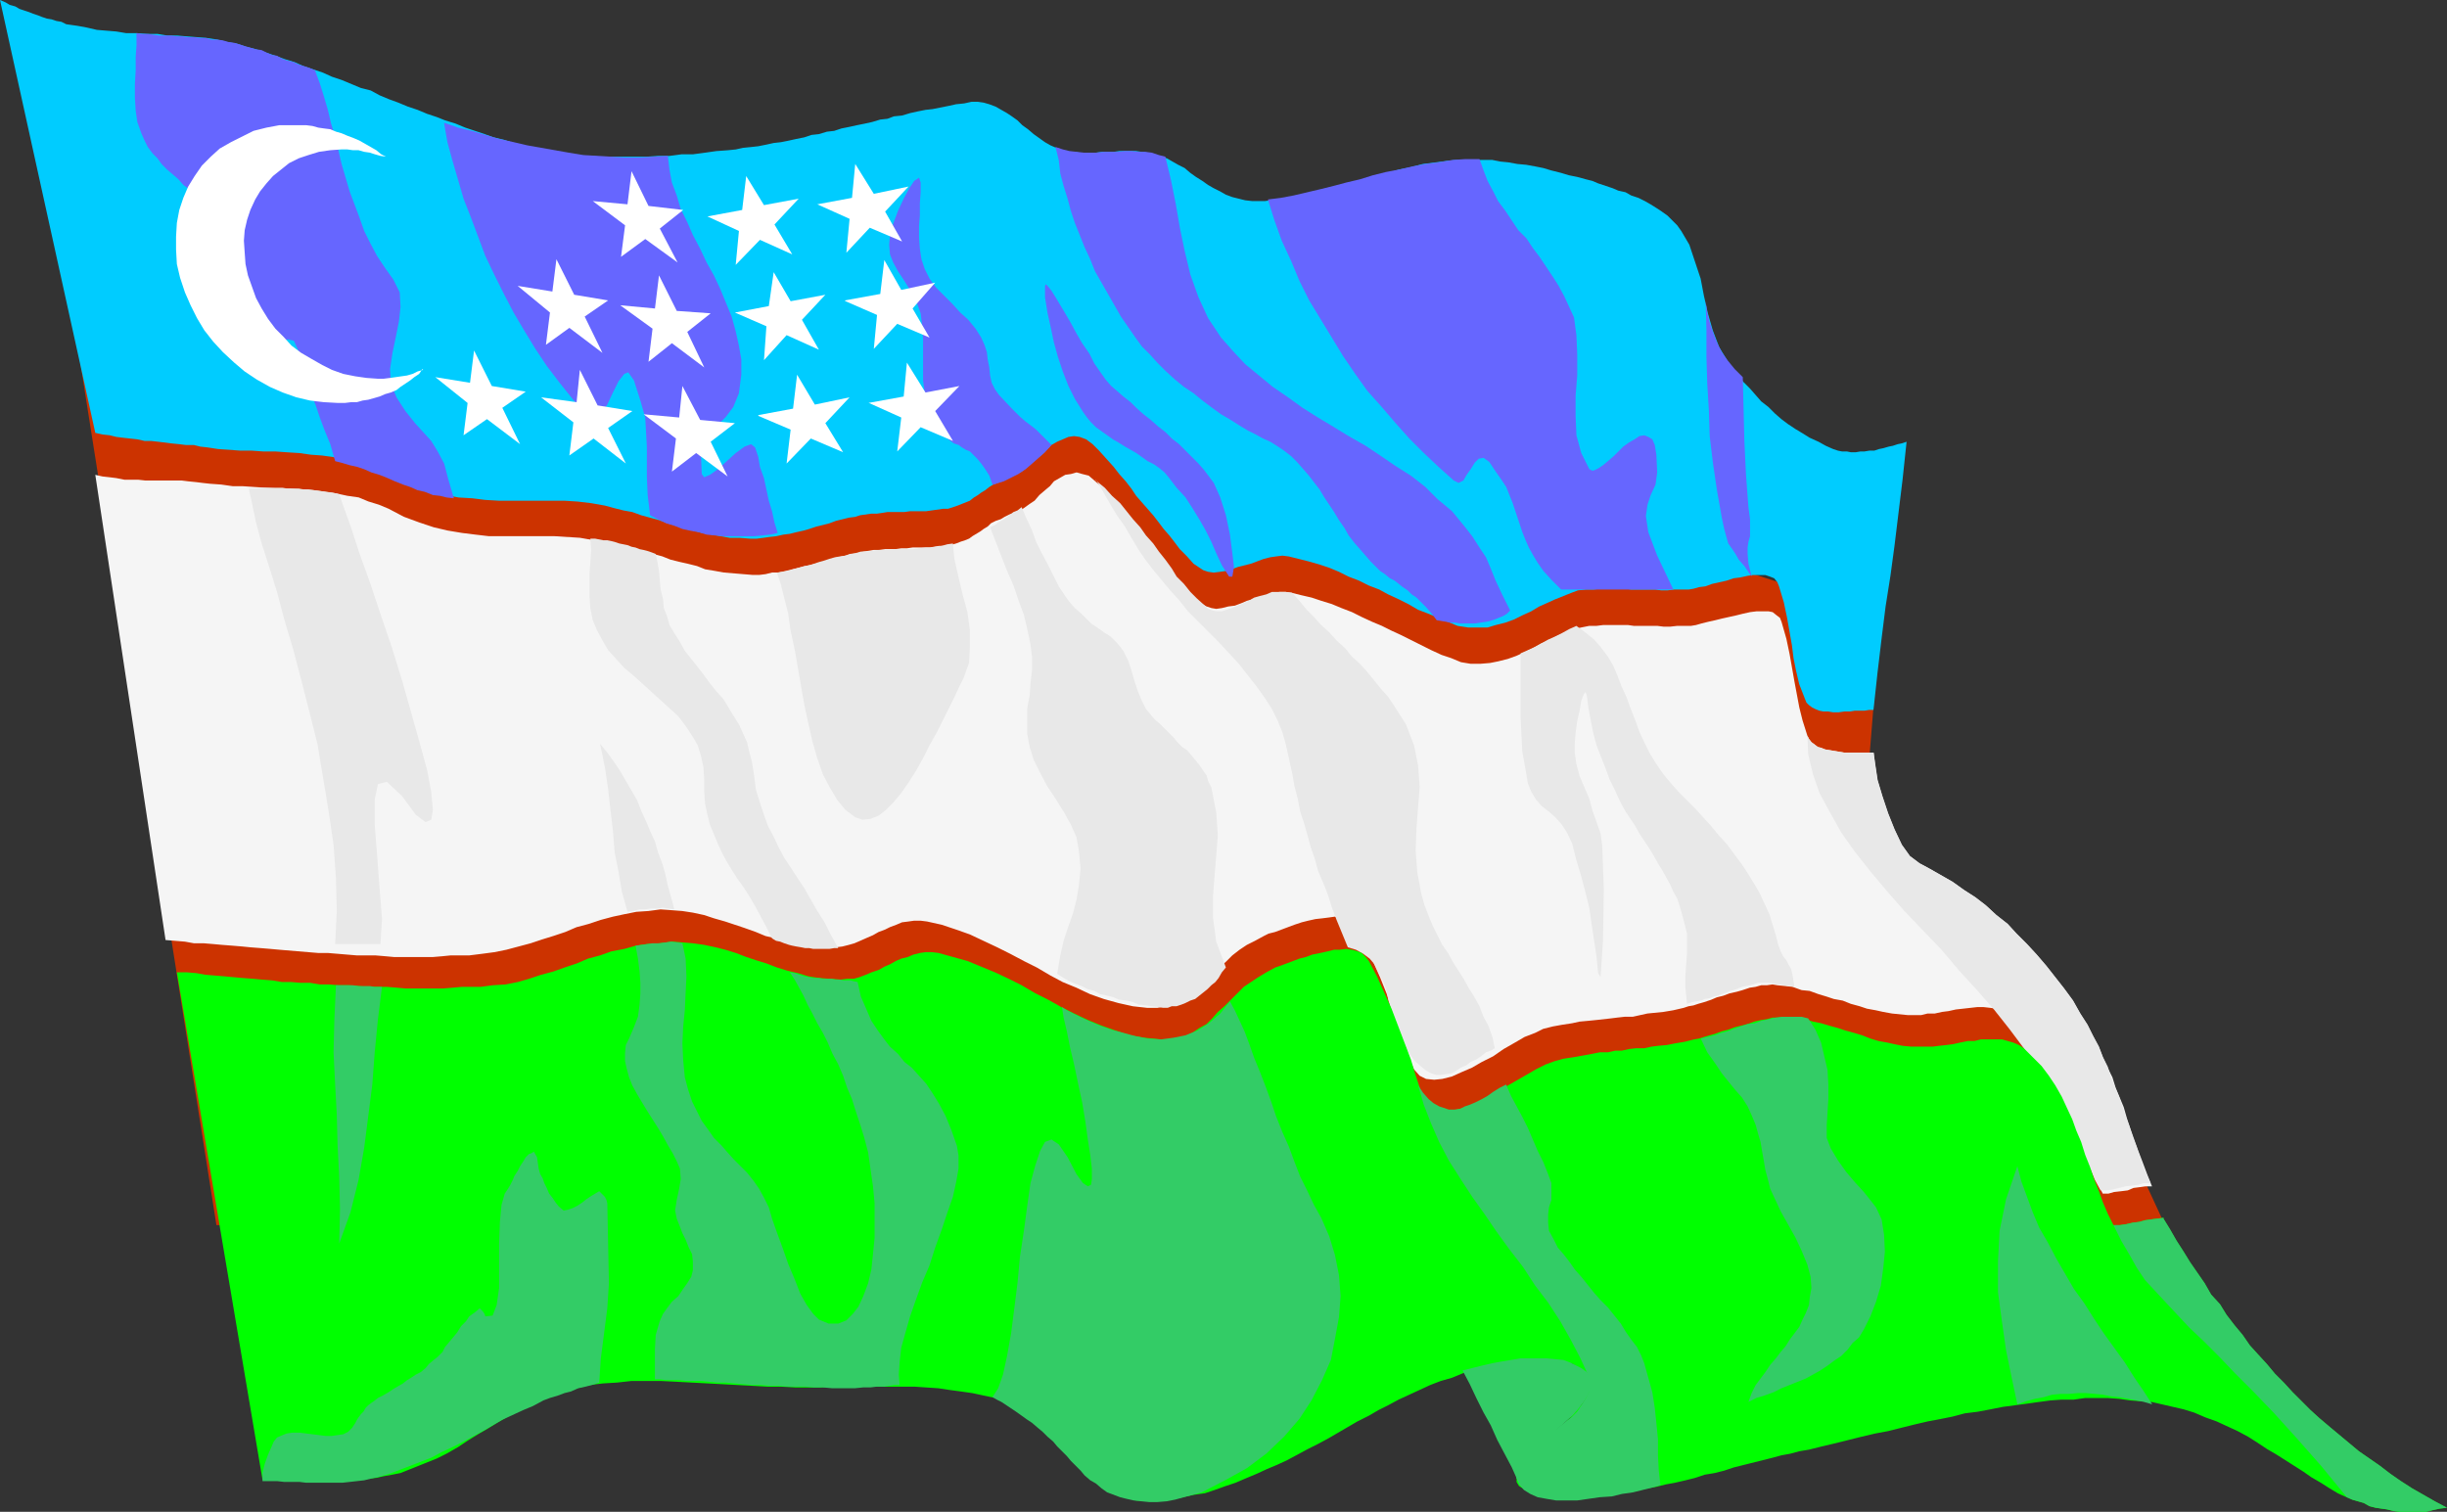 <?xml version="1.0" encoding="UTF-8" standalone="no"?>
<svg
   version="1.0"
   width="129.553mm"
   height="80.053mm"
   id="svg41"
   sodipodi:docname="Uzbekistan 2.wmf"
   xmlns:inkscape="http://www.inkscape.org/namespaces/inkscape"
   xmlns:sodipodi="http://sodipodi.sourceforge.net/DTD/sodipodi-0.dtd"
   xmlns="http://www.w3.org/2000/svg"
   xmlns:svg="http://www.w3.org/2000/svg">
  <rect width="100%" height="100%" fill="#333333" stroke="none"/>
  <sodipodi:namedview
     id="namedview41"
     pagecolor="#ffffff"
     bordercolor="#000000"
     borderopacity="0.25"
     inkscape:showpageshadow="2"
     inkscape:pageopacity="0.0"
     inkscape:pagecheckerboard="0"
     inkscape:deskcolor="#d1d1d1"
     inkscape:document-units="mm" />
  <defs
     id="defs1">
    <pattern
       id="WMFhbasepattern"
       patternUnits="userSpaceOnUse"
       width="6"
       height="6"
       x="0"
       y="0" />
  </defs>
  <path
     style="fill:#cc3300;fill-opacity:1;fill-rule:evenodd;stroke:none"
     d="m 15.837,71.115 226.886,8.728 133.643,43.315 -2.586,32.002 5.171,17.294 38.946,38.143 10.989,25.213 7.918,17.132 -393.496,-7.758 z"
     id="path1" />
  <path
     style="fill:#00ccff;fill-opacity:1;fill-rule:evenodd;stroke:none"
     d="m 0,0 19.069,86.631 1.454,0.323 1.454,0.162 1.293,0.323 1.293,0.162 1.454,0.162 1.454,0.162 1.454,0.323 h 1.293 l 1.454,0.162 1.293,0.162 1.293,0.162 1.616,0.162 1.293,0.162 h 1.616 l 1.293,0.323 1.454,0.162 2.101,0.323 2.262,0.162 2.262,0.162 h 2.262 l 2.262,0.162 h 2.424 l 2.262,0.162 2.586,0.162 2.262,0.323 2.262,0.162 2.262,0.323 2.262,0.485 2.262,0.485 2.101,0.646 1.939,0.646 1.939,0.808 3.232,1.616 2.747,1.131 3.07,0.97 2.747,0.808 2.747,0.485 2.747,0.162 2.586,0.323 2.747,0.162 h 2.586 2.586 2.586 2.747 2.586 l 2.586,0.162 2.747,0.323 2.747,0.485 1.778,0.485 1.939,0.485 1.778,0.323 1.778,0.646 1.778,0.485 1.778,0.485 1.778,0.646 1.778,0.485 1.778,0.485 1.616,0.485 1.778,0.485 1.939,0.323 1.778,0.323 1.778,0.323 h 1.939 l 2.101,0.162 h 1.293 l 1.293,-0.162 1.131,-0.162 1.454,-0.162 1.454,-0.323 1.293,-0.162 1.293,-0.323 1.454,-0.323 1.131,-0.323 1.454,-0.485 1.293,-0.323 1.293,-0.323 1.293,-0.485 1.293,-0.323 1.293,-0.323 1.293,-0.162 0.97,-0.323 1.131,-0.162 1.131,-0.162 h 1.131 l 1.131,-0.162 0.97,-0.162 h 1.131 1.131 1.131 l 1.131,-0.162 h 1.131 0.97 1.131 l 1.131,-0.162 1.131,-0.162 1.131,-0.162 h 0.97 l 0.97,-0.323 0.97,-0.323 0.808,-0.323 0.808,-0.323 0.808,-0.323 0.808,-0.646 0.808,-0.485 0.646,-0.485 0.808,-0.485 0.808,-0.646 0.808,-0.485 0.808,-0.323 0.97,-0.485 0.97,-0.485 0.97,-0.323 0.808,-0.485 1.131,-0.485 0.97,-0.808 0.97,-0.808 0.97,-0.97 1.131,-0.808 0.97,-0.97 0.97,-0.97 1.131,-0.646 1.131,-0.485 1.131,-0.485 1.131,-0.162 1.131,0.162 1.293,0.485 1.293,0.97 1.293,1.293 1.454,1.616 1.454,1.616 1.131,1.455 1.293,1.455 1.131,1.455 0.97,1.455 1.131,1.293 1.131,1.293 1.131,1.293 1.131,1.455 0.97,1.293 1.131,1.293 1.131,1.455 0.97,1.293 1.454,1.455 1.293,1.455 0.97,0.646 0.97,0.646 0.97,0.323 1.131,0.162 1.293,-0.162 1.131,-0.162 1.131,-0.323 1.293,-0.485 1.293,-0.323 1.293,-0.323 1.293,-0.485 1.293,-0.485 1.293,-0.323 1.131,-0.162 1.293,-0.162 1.293,0.162 1.939,0.485 1.939,0.485 2.262,0.646 1.939,0.646 1.939,0.808 1.939,0.97 2.101,0.808 1.939,0.97 2.101,0.808 1.778,0.97 2.101,0.97 1.939,0.97 1.939,1.131 2.101,0.808 1.939,0.808 1.939,0.808 1.939,0.808 2.101,0.323 h 1.939 1.939 l 1.616,-0.485 1.939,-0.485 1.778,-0.646 1.616,-0.808 1.778,-0.808 1.616,-0.97 1.454,-0.646 1.778,-0.808 1.616,-0.646 1.616,-0.646 1.293,-0.485 1.616,-0.162 h 1.454 l 1.454,-0.162 h 1.293 1.293 1.293 1.131 l 1.131,0.162 h 1.131 1.131 1.293 1.293 l 1.131,0.162 h 1.293 l 1.293,-0.162 h 1.454 1.454 l 0.97,-0.162 1.131,-0.323 1.293,-0.162 1.293,-0.485 1.454,-0.323 1.454,-0.323 1.454,-0.485 1.293,-0.162 1.454,-0.323 1.131,-0.162 h 1.293 1.131 l 0.97,0.323 0.808,0.323 0.646,0.808 0.323,0.808 0.97,3.232 0.646,3.071 0.485,2.748 0.485,2.748 0.323,2.586 0.485,2.424 0.646,2.748 1.131,2.909 0.323,0.808 0.485,0.485 0.646,0.485 0.646,0.323 0.808,0.323 0.808,0.162 h 0.97 l 0.97,0.162 h 1.131 l 1.131,-0.162 h 1.131 l 0.97,-0.162 h 0.97 0.97 l 0.97,-0.162 h 0.808 l 0.808,-7.435 0.808,-6.788 0.808,-6.465 0.97,-6.142 0.808,-5.98 0.808,-6.627 0.808,-6.627 0.808,-7.596 -0.97,0.323 -0.808,0.162 -0.97,0.323 -0.808,0.162 -1.131,0.323 -0.808,0.162 -0.97,0.323 h -0.97 l -0.97,0.162 h -0.808 l -0.97,0.162 h -0.97 l -0.808,-0.162 h -0.97 l -0.808,-0.162 -0.97,-0.323 -1.454,-0.646 -1.454,-0.808 -1.778,-0.808 -1.293,-0.808 -1.616,-0.97 -1.454,-0.97 -1.293,-0.97 -1.293,-1.131 -1.293,-1.293 -1.454,-1.131 -1.131,-1.293 -1.131,-1.293 -1.293,-1.293 -1.131,-1.293 -0.97,-1.293 -0.97,-1.455 -1.778,-2.909 -1.293,-3.394 -0.97,-3.394 -0.808,-3.556 -0.646,-3.394 -1.131,-3.394 -1.131,-3.394 -1.616,-2.748 -0.808,-1.131 -0.97,-0.97 -0.97,-0.97 -1.131,-0.808 -0.97,-0.646 -1.293,-0.808 -1.131,-0.646 -1.293,-0.646 -1.454,-0.485 -1.131,-0.646 -1.454,-0.323 -1.131,-0.485 -1.454,-0.485 -1.454,-0.485 -1.131,-0.485 -1.293,-0.323 -1.778,-0.485 -1.616,-0.323 -1.616,-0.485 -1.939,-0.485 -1.616,-0.485 -1.616,-0.323 -1.778,-0.323 -1.778,-0.162 -1.778,-0.323 -1.616,-0.162 -1.616,-0.323 h -1.778 -1.778 -1.939 -1.616 l -1.778,0.162 -2.424,0.323 -2.586,0.323 -2.424,0.646 -2.424,0.485 -2.424,0.808 -2.424,0.646 -2.586,0.646 -2.262,0.646 -2.586,0.808 -2.262,0.646 -2.424,0.646 -2.586,0.485 -2.424,0.485 -2.424,0.162 -2.424,0.323 h -2.424 l -1.454,-0.162 -1.293,-0.323 -1.293,-0.323 -1.293,-0.485 -1.131,-0.646 -1.293,-0.646 -1.131,-0.646 -1.131,-0.808 -1.293,-0.808 -1.131,-0.808 -1.131,-0.97 -1.293,-0.646 -1.131,-0.646 -1.131,-0.646 -1.454,-0.485 -1.131,-0.323 -1.293,-0.323 -1.131,-0.162 -1.131,-0.162 h -0.97 -1.131 -1.293 l -1.131,0.162 h -1.131 -1.131 l -1.293,0.162 h -1.131 -1.131 -1.131 l -0.97,-0.162 h -1.131 l -1.131,-0.323 -1.293,-0.485 -1.131,-0.485 -1.131,-0.646 -1.131,-0.808 -1.131,-0.808 -1.131,-0.97 -1.131,-0.808 -0.97,-0.97 -1.131,-0.808 -0.97,-0.646 -1.131,-0.646 -1.131,-0.646 -1.293,-0.485 -1.131,-0.323 -1.131,-0.162 h -1.293 l -1.454,0.323 -1.616,0.162 -1.454,0.323 -1.616,0.323 -1.616,0.323 -1.454,0.162 -1.616,0.323 -1.454,0.323 -1.616,0.485 -1.616,0.162 -1.293,0.485 -1.454,0.162 -1.616,0.485 -1.454,0.323 -1.616,0.323 -1.454,0.323 -1.616,0.323 -1.454,0.485 -1.454,0.162 -1.616,0.485 -1.454,0.162 -1.454,0.485 -1.616,0.323 -1.454,0.323 -1.616,0.323 -1.454,0.162 -1.454,0.323 -1.616,0.323 -1.454,0.162 -1.616,0.162 -1.454,0.323 -1.616,0.162 -2.262,0.162 -2.262,0.323 -2.424,0.323 h -2.262 l -2.424,0.323 h -2.262 l -2.424,0.162 h -2.262 -2.424 -2.262 -2.262 l -2.424,-0.162 -2.262,-0.162 -2.262,-0.162 -2.424,-0.485 -2.101,-0.323 -2.101,-0.485 -1.778,-0.485 -1.939,-0.485 -1.939,-0.646 L 98.737,27.476 96.96,26.83 95.021,26.183 93.081,25.537 91.142,24.729 89.041,24.082 87.426,23.436 85.486,22.789 83.547,21.981 81.608,21.334 79.669,20.526 77.891,19.88 75.952,19.072 74.174,18.102 72.235,17.617 70.296,16.809 68.357,16.001 66.418,15.354 64.64,14.546 62.701,13.9 60.762,13.253 58.984,12.445 56.883,11.799 55.106,11.152 53.166,10.506 51.227,9.859 49.288,9.374 47.349,8.728 45.41,8.404 43.47,7.92 41.37,7.596 39.43,7.435 37.33,7.273 35.39,7.111 H 33.451 L 31.512,6.788 H 29.411 L 27.31,6.627 H 25.21 L 23.27,6.303 21.331,6.142 19.392,5.98 17.291,5.495 15.514,5.172 14.382,5.01 13.251,4.849 12.282,4.364 11.312,4.202 10.342,3.879 9.373,3.717 8.403,3.394 7.595,3.071 6.626,2.748 5.818,2.424 4.848,2.101 3.878,1.778 3.07,1.293 1.939,0.97 1.131,0.485 Z"
     id="path2" />
  <path
     style="fill:#6666ff;fill-opacity:1;fill-rule:evenodd;stroke:none"
     d="m 27.31,6.627 1.131,0.162 h 1.131 l 1.131,0.162 1.131,0.162 h 1.131 1.293 l 1.131,0.162 h 1.131 l 1.131,0.162 h 1.293 l 1.131,0.162 h 1.131 l 1.131,0.323 h 1.131 l 1.131,0.162 1.131,0.323 1.131,0.162 1.131,0.323 0.97,0.323 1.131,0.323 1.131,0.323 1.131,0.162 0.97,0.485 1.131,0.485 0.97,0.162 1.131,0.646 0.97,0.323 1.293,0.323 0.97,0.485 1.131,0.323 0.97,0.323 1.131,0.485 0.97,2.586 0.808,2.586 0.808,2.748 0.646,2.748 0.808,2.586 0.646,2.748 0.646,2.748 0.808,2.748 0.808,2.748 0.97,2.586 0.97,2.586 0.97,2.748 1.293,2.586 1.293,2.424 1.616,2.424 1.616,2.263 1.293,2.586 0.162,2.909 -0.323,2.909 -0.646,3.232 -0.646,3.071 -0.485,3.232 0.162,2.909 1.131,2.748 1.778,2.748 1.939,2.424 1.616,1.778 1.616,1.778 1.293,2.101 1.293,2.424 0.808,3.071 1.131,3.879 -1.454,-0.162 -1.293,-0.323 -1.454,-0.162 -1.616,-0.646 -1.454,-0.323 -1.454,-0.646 -1.454,-0.485 -1.616,-0.646 -1.454,-0.646 -1.616,-0.646 -1.616,-0.485 -1.454,-0.646 -1.454,-0.485 -1.454,-0.323 -1.616,-0.485 -1.293,-0.323 -0.97,-3.394 -1.131,-2.748 -0.97,-2.586 -0.808,-2.424 -0.97,-2.424 -0.808,-2.424 -0.808,-3.071 -0.97,-3.232 -0.808,-1.778 -1.293,-0.323 -1.131,0.646 -1.454,1.293 -1.293,0.97 -1.293,0.97 h -1.131 l -0.646,-1.293 -0.646,-2.909 -0.646,-3.071 -0.808,-3.232 -0.485,-3.394 -0.808,-3.232 -0.97,-3.394 -1.131,-3.232 -1.454,-3.071 -0.808,-1.455 -0.808,-1.293 -0.97,-1.131 -0.97,-1.131 -1.131,-0.97 -1.131,-1.131 -1.131,-0.808 -0.97,-1.131 -1.131,-0.97 -1.131,-0.97 -1.131,-1.131 -0.808,-1.131 -0.97,-0.97 -0.97,-1.293 -0.646,-1.293 -0.646,-1.455 -0.808,-2.263 -0.323,-2.263 -0.162,-2.586 v -2.748 l 0.162,-2.748 v -2.748 l 0.162,-2.263 z"
     id="path3" />
  <path
     style="fill:#6666ff;fill-opacity:1;fill-rule:evenodd;stroke:none"
     d="m 88.88,24.567 2.747,0.97 2.747,0.646 2.747,0.808 2.747,0.808 2.909,0.646 2.747,0.646 2.747,0.485 2.747,0.485 2.747,0.485 2.909,0.485 2.909,0.162 2.747,0.162 2.747,0.162 h 2.909 l 2.747,-0.162 2.909,-0.162 0.323,2.748 0.485,2.586 0.97,2.586 0.808,2.748 1.293,2.586 1.131,2.586 1.454,2.748 1.293,2.748 1.454,2.586 1.293,2.748 1.131,2.748 1.131,2.748 0.808,2.909 0.646,2.909 0.485,2.748 v 3.071 l -0.485,3.717 -1.131,2.748 -1.454,1.939 -1.616,1.616 -1.616,1.455 -1.131,1.939 -0.646,2.748 0.162,3.717 0.485,0.646 1.131,-0.485 1.616,-1.131 1.778,-1.616 1.778,-1.616 1.778,-1.293 1.293,-0.485 0.808,0.646 0.646,1.939 0.323,1.939 0.808,2.263 0.485,2.263 0.485,2.263 0.646,2.101 0.485,2.263 0.646,2.101 -1.616,0.323 -1.454,0.162 -1.616,0.162 h -1.454 -1.616 -1.778 -1.293 l -1.778,-0.162 -1.616,-0.162 -1.616,-0.485 -1.778,-0.323 -1.454,-0.323 -1.616,-0.646 -1.616,-0.485 -1.616,-0.808 -1.616,-0.808 -0.485,-4.041 -0.162,-3.717 v -3.071 -2.909 l -0.162,-2.909 -0.162,-2.909 -0.97,-3.394 -1.293,-4.041 -1.131,-1.616 -0.808,0.323 -1.131,1.455 -1.131,2.263 -1.131,2.424 -1.293,1.778 -1.454,0.808 -1.454,-0.646 -2.747,-3.071 -2.586,-3.232 -2.586,-3.394 -2.262,-3.394 -2.262,-3.717 -2.101,-3.556 -1.939,-3.717 L 98.899,54.952 97.121,51.235 95.667,47.356 94.213,43.477 92.758,39.76 91.627,35.881 90.496,32.002 89.526,28.446 88.88,24.729 v 0 z"
     id="path4" />
  <path
     style="fill:#6666ff;fill-opacity:1;fill-rule:evenodd;stroke:none"
     d="m 198.606,96.975 -0.646,-1.778 -0.808,-1.293 -0.808,-1.131 -0.808,-0.97 -0.646,-0.646 -0.808,-0.808 -0.808,-0.323 -0.808,-0.485 -0.646,-0.485 -0.97,-0.323 -0.646,-0.485 -0.808,-0.646 -0.808,-0.646 -0.808,-0.808 -0.646,-1.131 -0.808,-1.455 -0.97,-2.424 -0.323,-2.424 -0.323,-2.586 V 73.216 70.63 68.044 l -0.162,-2.748 -0.323,-2.586 -0.646,-1.778 -0.808,-1.778 -0.97,-1.616 -1.131,-1.778 -0.97,-1.455 -0.97,-1.778 -0.646,-1.616 -0.162,-1.939 0.162,-1.778 0.646,-2.424 0.97,-2.586 1.131,-2.424 1.131,-2.101 0.97,-1.455 0.97,-0.646 0.323,0.97 v 1.939 l -0.162,2.263 v 2.424 l -0.162,2.101 v 2.263 l 0.162,2.263 0.323,2.101 0.646,1.939 0.97,1.939 1.293,1.778 1.616,1.616 1.616,1.616 1.616,1.778 1.616,1.455 1.454,1.778 1.131,1.778 0.646,1.455 0.485,1.455 0.162,1.455 0.323,1.616 0.162,1.616 0.323,1.455 0.646,1.293 0.808,1.131 2.586,2.748 1.616,1.616 1.131,0.97 0.646,0.485 0.646,0.485 0.808,0.646 1.131,1.131 1.939,1.939 -1.293,1.455 -1.454,1.293 -1.293,1.131 -1.131,0.97 -1.454,0.97 -1.293,0.646 -1.616,0.808 -2.101,0.646 v 0 z"
     id="path5" />
  <path
     style="fill:#6666ff;fill-opacity:1;fill-rule:evenodd;stroke:none"
     d="m 209.11,59.478 0.485,3.071 0.646,2.909 0.646,3.071 0.808,2.909 0.97,2.909 1.131,2.909 1.293,2.586 1.616,2.586 0.808,1.131 0.808,0.97 0.97,0.97 1.131,0.808 1.131,0.808 1.131,0.808 1.131,0.646 1.293,0.808 1.131,0.646 1.131,0.646 1.131,0.808 1.131,0.808 1.293,0.646 1.131,0.808 0.97,0.808 0.808,0.97 1.616,2.101 1.778,1.939 1.454,2.263 1.293,2.101 1.293,2.263 1.131,2.263 0.97,2.263 1.131,2.424 1.454,2.263 h 0.646 l 0.323,-1.94 -0.323,-2.748 -0.485,-3.717 -0.808,-3.879 -1.131,-3.556 -1.293,-2.909 -0.97,-1.293 -0.97,-1.293 -1.131,-1.293 -1.293,-1.293 -1.293,-1.293 -1.293,-1.293 -1.454,-1.131 -1.293,-1.293 -1.454,-1.131 -1.454,-1.293 -1.454,-1.131 -1.454,-1.293 -1.131,-1.131 -1.454,-1.131 -1.293,-1.131 -1.131,-0.97 -1.131,-1.293 -1.131,-1.616 -1.131,-1.616 -0.97,-1.939 -1.454,-2.101 -1.131,-1.939 -1.131,-2.101 -1.131,-1.939 -0.97,-1.616 -0.97,-1.616 -0.808,-1.293 -0.646,-0.808 -0.485,-0.485 -0.162,0.323 v 0.808 z"
     id="path6" />
  <path
     style="fill:#6666ff;fill-opacity:1;fill-rule:evenodd;stroke:none"
     d="m 211.211,29.416 1.454,0.485 1.293,0.323 1.454,0.162 1.454,0.162 h 1.293 1.293 l 1.454,-0.162 h 1.454 1.293 l 1.454,-0.162 h 1.293 l 1.454,0.162 h 1.293 l 1.293,0.162 1.454,0.485 1.293,0.323 1.131,4.687 0.97,4.849 0.808,4.687 0.97,4.687 1.131,4.687 1.616,4.525 1.939,4.202 2.586,3.879 2.424,2.748 2.424,2.586 2.747,2.263 2.747,2.263 3.07,2.101 2.909,2.101 3.07,1.939 3.232,1.939 2.909,1.778 3.394,1.939 2.909,1.939 3.07,2.101 3.07,1.939 2.909,2.263 2.424,2.424 2.909,2.424 2.262,2.748 1.778,2.263 1.454,2.263 1.293,1.94 0.97,2.263 0.97,2.424 1.293,2.748 1.616,3.232 -0.646,0.646 -0.808,0.485 -0.808,0.323 -0.808,0.323 -0.97,0.323 -0.808,0.162 -1.131,0.162 -0.97,0.162 h -0.97 -1.131 -0.97 l -0.97,-0.162 h -0.97 l -0.808,-0.162 -0.97,-0.162 -0.97,-0.162 -0.97,-1.293 -1.131,-1.293 -0.97,-0.97 -0.97,-0.97 -0.97,-0.646 -0.808,-0.808 -0.97,-0.646 -0.808,-0.646 -0.808,-0.646 -0.97,-0.485 -0.97,-0.808 -0.97,-0.646 -0.97,-0.97 -0.97,-0.97 -0.97,-1.131 -1.131,-1.293 -1.131,-1.293 -1.131,-1.455 -0.808,-1.455 -1.131,-1.616 -0.97,-1.616 -0.97,-1.455 -0.97,-1.455 -0.97,-1.616 -1.131,-1.455 -1.131,-1.455 -1.131,-1.293 -1.131,-1.293 -1.131,-1.131 -1.454,-1.131 -1.454,-0.97 -1.293,-0.808 -1.454,-0.646 -1.454,-0.808 -1.616,-0.808 -1.616,-0.97 -1.778,-1.131 -1.939,-1.131 -1.778,-1.293 -1.939,-1.455 -1.778,-1.455 -1.939,-1.293 -1.778,-1.455 -1.778,-1.616 -1.778,-1.778 -1.454,-1.616 -1.616,-1.616 -1.293,-1.778 -1.454,-2.101 -1.454,-2.101 -1.293,-2.263 -1.293,-2.263 -1.293,-2.263 -1.293,-2.263 -0.97,-2.424 -1.131,-2.424 -0.97,-2.424 -0.97,-2.424 -0.808,-2.424 -0.646,-2.424 -0.808,-2.586 -0.646,-2.424 -0.323,-2.748 -0.646,-2.586 z"
     id="path7" />
  <path
     style="fill:#6666ff;fill-opacity:1;fill-rule:evenodd;stroke:none"
     d="m 253.712,39.921 2.586,-0.323 2.586,-0.485 2.747,-0.646 2.747,-0.646 2.586,-0.646 2.424,-0.646 2.747,-0.646 2.586,-0.808 2.586,-0.646 2.586,-0.485 2.747,-0.646 2.586,-0.485 2.586,-0.323 2.909,-0.485 2.424,-0.162 h 2.909 l 0.808,2.263 0.808,2.101 1.131,2.101 0.97,1.939 1.454,1.939 1.293,1.939 1.293,1.939 1.616,1.616 1.293,1.939 1.454,1.939 1.293,1.939 1.293,1.939 1.131,1.778 1.131,2.101 0.97,2.101 0.97,2.101 0.485,3.556 0.162,3.879 v 4.202 l -0.323,4.041 v 4.041 l 0.162,3.879 0.97,3.556 1.616,3.232 0.646,0.323 0.485,-0.162 0.646,-0.323 0.97,-0.646 0.97,-0.808 1.131,-0.97 0.97,-0.97 0.97,-0.97 1.131,-0.808 1.131,-0.646 0.97,-0.646 0.97,-0.162 0.808,0.323 0.808,0.485 0.485,1.131 0.323,1.939 0.162,3.556 -0.323,2.424 -0.97,2.101 -0.646,1.939 -0.323,2.263 0.485,3.232 1.778,4.687 3.232,6.788 h -1.293 -1.454 -1.293 -1.454 -1.454 -1.454 -1.454 -1.293 -1.454 -1.454 -1.293 -1.454 -1.454 -1.454 -1.454 -1.293 l -1.939,-1.939 -1.616,-1.778 -1.131,-1.616 -0.97,-1.616 -0.808,-1.455 -0.646,-1.455 -0.646,-1.616 -0.485,-1.455 -0.485,-1.455 -0.485,-1.455 -0.485,-1.455 -0.646,-1.616 -0.646,-1.616 -0.97,-1.455 -1.131,-1.616 -1.293,-1.939 -1.131,-0.808 -0.97,0.162 -0.808,0.808 -0.808,1.293 -0.808,1.131 -0.646,1.131 -0.97,0.485 -0.97,-0.485 -3.07,-2.748 -2.909,-2.748 -2.909,-2.909 -2.747,-3.071 -2.909,-3.394 -2.747,-3.071 -2.424,-3.394 -2.424,-3.556 -2.262,-3.717 -2.262,-3.717 -2.262,-3.717 -1.939,-3.879 -1.616,-3.879 -1.939,-4.202 -1.454,-4.041 z"
     id="path8" />
  <path
     style="fill:#6666ff;fill-opacity:1;fill-rule:evenodd;stroke:none"
     d="m 348.732,75.479 0.162,6.465 0.162,6.465 0.323,6.627 0.485,6.465 0.323,2.424 v 1.939 1.455 l -0.323,1.131 -0.162,1.131 v 1.293 l 0.162,1.939 0.646,2.586 -1.454,-2.101 -1.131,-1.293 -0.646,-1.131 -0.646,-0.97 -0.808,-1.131 -0.323,-1.131 -0.485,-1.778 -0.485,-2.263 -0.97,-5.495 -0.808,-5.495 -0.646,-5.334 -0.162,-5.172 -0.323,-5.334 -0.162,-5.334 v -5.495 l -0.162,-5.657 0.323,2.263 0.485,1.939 0.646,1.939 0.808,2.101 0.97,1.939 1.131,1.616 1.454,1.778 z"
     id="path9" />
  <path
     style="fill:#f5f5f5;fill-opacity:1;fill-rule:evenodd;stroke:none"
     d="m 374.912,150.634 h -0.808 -0.97 -0.97 -0.97 -0.97 -1.131 l -0.97,-0.162 -0.97,-0.162 -0.97,-0.162 -0.97,-0.162 -0.808,-0.323 -0.646,-0.162 -0.646,-0.485 -0.646,-0.485 -0.485,-0.646 -0.323,-0.646 -0.97,-3.071 -0.646,-2.586 -0.485,-2.586 -0.485,-2.586 -0.485,-2.748 -0.485,-2.748 -0.646,-3.071 -0.97,-3.394 -0.323,-0.808 -0.646,-0.485 -0.808,-0.646 -0.808,-0.162 h -1.131 -1.293 l -1.293,0.162 -1.454,0.323 -1.293,0.323 -1.454,0.323 -1.454,0.323 -1.293,0.323 -1.454,0.323 -1.293,0.323 -1.131,0.323 -0.97,0.162 h -1.454 -1.293 l -1.454,0.162 h -1.293 l -1.293,-0.162 h -0.97 -1.293 -1.131 -1.293 l -1.131,-0.162 h -1.293 -1.131 -1.293 -1.293 l -1.293,0.162 h -1.454 l -1.616,0.323 -1.454,0.323 -1.616,0.646 -1.616,0.646 -1.616,0.808 -1.778,0.808 -1.454,0.808 -1.616,0.808 -1.778,0.808 -1.778,0.646 -1.939,0.485 -1.616,0.323 -1.939,0.162 h -1.939 l -1.939,-0.323 -1.939,-0.808 -1.939,-0.646 -2.101,-0.97 -1.939,-0.97 -1.939,-0.97 -1.939,-0.97 -2.101,-0.97 -1.939,-0.97 -1.939,-0.808 -2.101,-0.97 -1.939,-0.97 -2.101,-0.808 -1.939,-0.808 -2.101,-0.646 -1.939,-0.646 -2.101,-0.485 -1.939,-0.485 -1.131,-0.162 h -1.293 l -1.293,0.323 -1.293,0.323 -1.293,0.323 -1.293,0.485 -1.293,0.323 -1.131,0.485 -1.293,0.485 -1.293,0.162 -1.293,0.323 -1.131,0.162 -0.97,-0.162 -0.97,-0.323 -1.131,-0.646 -0.97,-0.646 -1.293,-1.616 -1.293,-1.293 -1.293,-1.455 -0.97,-1.293 -0.97,-1.293 -1.131,-1.293 -1.131,-1.455 -1.131,-1.131 -0.97,-1.455 -1.131,-1.293 -1.131,-1.455 -1.131,-1.455 -1.131,-1.455 -1.454,-1.455 -1.131,-1.616 -1.616,-1.616 -1.454,-1.293 -1.131,-0.97 -1.293,-0.323 -1.131,-0.323 -1.131,0.323 -1.131,0.162 -1.131,0.646 -1.131,0.646 -0.808,0.97 -0.97,0.808 -1.131,0.97 -0.97,1.131 -0.97,0.646 -1.131,0.808 -0.97,0.646 -0.97,0.323 -0.97,0.323 -0.97,0.485 -0.808,0.485 -0.97,0.323 -0.97,0.485 -0.646,0.646 -0.808,0.485 -0.646,0.485 -0.808,0.485 -0.808,0.485 -0.646,0.485 -0.808,0.323 -0.97,0.323 -0.808,0.323 -1.131,0.323 -1.131,0.162 h -1.131 l -0.97,0.162 -0.97,0.162 h -1.131 -1.131 -1.131 l -1.131,0.162 h -1.131 l -1.131,0.162 h -1.131 -0.97 l -1.131,0.162 h -1.131 l -0.97,0.162 -1.131,0.162 -1.131,0.323 -1.131,0.162 -1.293,0.323 -1.454,0.323 -1.293,0.323 -1.293,0.485 -1.293,0.323 -1.293,0.323 -1.454,0.323 -1.293,0.323 -1.293,0.323 -1.293,0.323 -1.454,0.323 h -1.293 l -1.293,0.323 -1.293,0.162 h -1.293 l -1.939,-0.162 -1.939,-0.162 -1.939,-0.162 -1.778,-0.323 -1.939,-0.323 -1.616,-0.646 -1.939,-0.485 -1.454,-0.323 -1.939,-0.485 -1.616,-0.646 -1.778,-0.485 -1.778,-0.485 -1.778,-0.485 -1.939,-0.485 -1.778,-0.485 -1.939,-0.485 -2.747,-0.323 -2.747,-0.485 -2.586,-0.162 -2.586,-0.162 h -2.747 -2.586 -2.586 -2.586 -2.586 l -2.747,-0.323 -2.586,-0.323 -2.909,-0.485 -2.747,-0.646 -2.909,-0.97 -3.07,-1.131 -3.07,-1.616 -1.939,-0.808 -2.101,-0.646 -1.939,-0.808 -2.262,-0.323 -2.262,-0.485 -2.262,-0.323 -2.262,-0.323 -2.424,-0.162 -2.262,-0.162 H 55.752 L 53.328,97.621 50.904,97.46 48.48,97.298 H 46.541 L 44.278,96.975 42.016,96.813 40.562,96.652 39.269,96.49 37.653,96.328 36.36,96.167 H 34.744 33.29 31.835 30.542 29.088 L 27.634,96.005 H 26.179 24.886 l -1.616,-0.323 -1.293,-0.162 -1.454,-0.162 -1.454,-0.323 14.059,93.096 1.939,0.162 1.939,0.162 1.778,0.323 h 1.939 l 1.939,0.162 1.778,0.162 2.101,0.162 1.939,0.162 1.616,0.162 2.101,0.162 1.939,0.162 1.778,0.162 1.939,0.162 1.939,0.162 1.939,0.162 1.939,0.162 h 1.939 l 1.939,0.162 1.939,0.162 1.939,0.162 h 1.778 1.939 l 1.939,0.162 1.778,0.162 h 1.939 1.939 1.939 1.939 l 1.939,-0.162 1.616,-0.162 h 1.939 1.778 l 2.586,-0.323 2.424,-0.323 2.424,-0.485 2.424,-0.646 2.424,-0.646 2.424,-0.808 2.101,-0.646 2.424,-0.808 2.262,-0.97 2.424,-0.646 2.424,-0.808 2.424,-0.646 2.262,-0.485 2.424,-0.485 2.424,-0.162 2.424,-0.323 2.262,0.162 2.101,0.162 2.101,0.323 2.262,0.485 1.939,0.646 2.262,0.646 1.939,0.646 1.939,0.646 2.262,0.808 1.939,0.808 2.101,0.485 2.101,0.646 2.101,0.485 2.101,0.323 2.262,0.323 h 2.101 1.293 l 1.293,-0.162 1.293,-0.323 1.131,-0.323 1.131,-0.485 1.454,-0.646 1.131,-0.485 1.131,-0.646 1.293,-0.485 0.97,-0.485 1.293,-0.485 1.131,-0.485 1.293,-0.162 1.131,-0.162 h 1.293 l 1.293,0.162 2.909,0.646 2.909,0.97 2.747,0.97 2.747,1.293 2.747,1.293 2.586,1.293 2.747,1.455 2.586,1.293 2.747,1.616 2.424,1.293 2.747,1.131 2.747,1.293 2.747,0.97 2.909,0.808 2.909,0.646 2.909,0.323 h 1.939 l 1.778,-0.323 1.454,-0.323 1.454,-0.808 1.454,-0.808 1.454,-0.97 1.131,-1.131 1.131,-1.131 1.454,-1.131 1.131,-1.455 1.293,-1.131 1.293,-1.293 1.454,-1.131 1.454,-0.97 1.616,-0.808 1.778,-0.97 0.97,-0.485 1.293,-0.323 1.293,-0.485 1.293,-0.485 1.293,-0.485 1.454,-0.485 1.293,-0.323 1.454,-0.323 1.454,-0.162 1.293,-0.162 1.131,-0.162 1.131,0.323 1.131,0.162 0.808,0.485 0.808,0.646 0.646,0.808 1.616,3.232 1.454,3.232 1.454,3.232 1.293,3.232 1.293,3.556 1.293,3.232 1.131,3.394 0.97,3.232 0.808,1.778 1.131,1.293 1.293,0.646 1.616,0.162 1.616,-0.162 1.939,-0.485 1.778,-0.808 2.262,-0.97 1.939,-1.131 2.262,-1.131 2.101,-1.455 2.262,-1.293 1.939,-1.131 2.101,-0.808 1.616,-0.808 1.939,-0.485 1.778,-0.323 2.101,-0.323 1.454,-0.323 1.778,-0.162 1.616,-0.162 1.454,-0.162 1.454,-0.162 1.293,-0.162 1.454,-0.162 h 1.616 l 1.454,-0.323 1.454,-0.323 1.616,-0.162 1.616,-0.162 1.939,-0.323 2.101,-0.485 0.97,-0.323 0.97,-0.162 0.97,-0.323 1.131,-0.323 1.454,-0.485 1.131,-0.485 1.293,-0.323 1.293,-0.485 1.454,-0.323 1.131,-0.323 1.454,-0.485 1.131,-0.162 1.131,-0.323 h 1.131 l 1.131,-0.162 0.97,0.162 1.616,0.162 1.454,0.162 1.778,0.646 1.616,0.162 1.778,0.646 1.616,0.485 1.454,0.485 1.778,0.323 1.616,0.646 1.778,0.485 1.454,0.485 1.778,0.323 1.454,0.323 1.778,0.323 1.616,0.162 1.616,0.162 h 1.131 1.454 l 1.293,-0.323 h 1.454 l 1.454,-0.323 1.293,-0.162 1.454,-0.323 1.454,-0.162 1.454,-0.162 1.454,-0.162 h 1.131 l 1.454,0.162 1.131,0.162 1.293,0.485 0.97,0.485 1.131,0.646 1.616,1.616 1.778,1.778 1.454,1.94 1.293,2.101 1.293,2.101 0.97,2.263 1.131,2.263 0.808,2.424 0.97,2.263 0.808,2.424 0.97,2.586 0.808,2.263 0.97,2.586 0.97,2.263 0.97,2.263 1.131,2.263 h 1.131 l 1.131,-0.323 1.454,-0.162 1.293,-0.162 1.131,-0.485 1.293,-0.162 1.131,-0.162 h 1.293 l -0.97,-2.424 -0.97,-2.586 -0.808,-2.101 -0.808,-2.263 -0.808,-2.263 -0.646,-1.939 -0.646,-2.263 -0.808,-1.94 -0.808,-1.939 -0.646,-2.101 -0.97,-1.94 -0.97,-2.101 -0.808,-2.101 -1.131,-2.101 -1.131,-2.263 -1.454,-2.263 -1.454,-2.586 -1.778,-2.424 -1.778,-2.263 -1.778,-2.263 -1.939,-2.263 -1.939,-2.101 -2.101,-2.101 -1.778,-1.939 -2.262,-1.778 -2.101,-1.939 -2.101,-1.616 -2.262,-1.455 -2.262,-1.616 -2.262,-1.293 -2.262,-1.293 -2.101,-1.131 -1.939,-1.455 -1.616,-2.263 -1.454,-3.071 -1.293,-3.232 -1.131,-3.394 -0.97,-3.232 -0.485,-3.232 z"
     id="path10" />
  <path
     style="fill:#e8e8e8;fill-opacity:1;fill-rule:evenodd;stroke:none"
     d="m 374.912,150.634 h -0.808 -0.97 -0.97 -0.97 -0.97 -1.131 l -0.97,-0.162 -0.97,-0.162 -0.97,-0.162 -0.97,-0.162 -0.808,-0.323 -0.646,-0.162 -0.646,-0.485 -0.646,-0.485 -0.485,-0.646 -0.323,-0.646 0.162,3.717 0.97,4.041 1.293,3.717 2.101,3.879 2.262,4.041 2.747,3.879 3.07,3.879 3.394,4.041 3.394,3.879 3.717,3.879 3.717,3.879 3.555,4.202 3.555,3.879 3.394,3.879 3.07,3.879 2.909,3.879 1.293,2.101 1.131,1.778 1.131,1.94 0.808,1.616 1.131,1.778 0.808,1.616 0.808,1.616 0.808,1.616 0.808,1.616 0.97,1.455 0.808,1.616 0.808,1.94 0.97,1.778 1.131,1.94 0.808,1.939 1.131,2.101 h 1.293 l 1.131,-0.162 1.293,-0.323 1.293,-0.323 1.293,-0.162 1.293,-0.162 1.131,-0.323 h 1.293 l -1.131,-2.424 -0.808,-2.263 -0.808,-2.424 -0.808,-2.101 -0.646,-2.101 -0.808,-2.101 -0.646,-1.939 -0.646,-1.94 -0.808,-1.94 -0.808,-1.939 -0.646,-2.101 -0.97,-1.94 -0.808,-2.101 -1.131,-2.101 -1.131,-2.263 -1.454,-2.263 -1.454,-2.586 -1.778,-2.424 -1.778,-2.263 -1.778,-2.263 -1.939,-2.263 -1.939,-2.101 -2.101,-2.101 -1.778,-1.939 -2.262,-1.778 -2.101,-1.939 -2.101,-1.616 -2.262,-1.455 -2.262,-1.616 -2.262,-1.293 -2.262,-1.293 -2.101,-1.131 -1.939,-1.455 -1.616,-2.263 -1.454,-3.071 -1.293,-3.232 -1.131,-3.394 -0.97,-3.232 -0.485,-3.232 z"
     id="path11" />
  <path
     style="fill:#e8e8e8;fill-opacity:1;fill-rule:evenodd;stroke:none"
     d="m 67.872,98.914 0.97,2.748 1.454,4.041 1.616,5.01 2.101,5.818 2.101,6.303 2.262,6.627 2.101,6.788 1.778,6.303 1.778,6.303 1.454,5.334 0.808,4.364 0.323,3.556 -0.323,1.94 -1.131,0.485 -1.939,-1.455 -2.747,-3.717 -3.07,-2.909 -1.778,0.485 -0.646,3.071 v 5.01 l 0.485,6.303 0.485,6.465 0.485,6.142 -0.323,5.01 h -9.05 l 0.323,-6.627 -0.162,-6.465 -0.485,-6.788 -0.97,-6.627 -1.131,-6.788 -1.131,-6.788 -1.616,-6.465 -1.616,-6.303 -1.616,-6.142 -1.778,-5.98 -1.454,-5.495 -1.616,-5.172 -1.454,-4.525 -1.131,-4.202 -0.808,-3.879 -0.646,-2.909 h 1.293 l 1.293,-0.162 h 1.131 1.131 1.131 0.808 l 0.97,0.162 h 1.293 0.97 l 0.97,0.162 h 0.97 l 1.131,0.162 1.293,0.162 1.131,0.162 1.293,0.162 z"
     id="path12" />
  <path
     style="fill:#e8e8e8;fill-opacity:1;fill-rule:evenodd;stroke:none"
     d="m 131.219,110.875 0.323,1.616 0.323,1.778 0.162,1.939 0.162,1.778 0.485,1.94 0.162,1.778 0.646,1.616 0.485,1.778 0.97,1.616 1.131,1.778 0.97,1.778 1.293,1.616 1.293,1.616 1.131,1.455 1.293,1.778 1.293,1.616 1.454,1.616 0.97,1.616 0.97,1.616 1.131,1.778 0.808,1.778 0.808,1.778 0.485,2.101 0.485,1.778 0.485,3.071 0.323,2.586 0.808,2.586 0.808,2.424 0.808,2.263 1.131,2.101 0.97,2.101 1.131,2.101 1.293,1.94 1.454,2.263 1.293,1.94 1.293,2.263 1.293,2.263 1.454,2.263 1.293,2.586 1.454,2.586 h -0.808 l -0.97,0.162 h -0.808 -0.808 -0.808 -0.808 l -0.808,-0.162 h -0.808 l -0.808,-0.162 -0.97,-0.162 -0.808,-0.162 -0.646,-0.162 -0.97,-0.323 -0.808,-0.323 -0.808,-0.162 -0.808,-0.485 -1.131,-2.263 -1.131,-2.101 -1.131,-2.101 -1.131,-1.939 -1.131,-1.778 -1.293,-1.778 -1.131,-1.778 -0.97,-1.616 -0.97,-1.778 -0.808,-1.778 -0.808,-1.939 -0.808,-1.94 -0.485,-1.94 -0.485,-2.263 -0.162,-2.424 v -2.263 l -0.162,-2.586 -0.485,-2.263 -0.646,-2.101 -1.131,-1.94 -1.293,-1.939 -1.454,-1.94 -1.778,-1.616 -1.778,-1.616 -1.778,-1.616 -1.778,-1.616 -1.778,-1.616 -1.939,-1.616 -1.616,-1.778 -1.616,-1.778 -1.131,-1.94 -1.131,-2.101 -0.808,-1.94 -0.485,-2.424 -0.162,-2.263 v -2.263 -2.424 l 0.162,-2.263 0.162,-2.424 -0.162,-2.263 h 0.97 l 0.808,0.162 0.808,0.162 h 0.808 l 0.808,0.162 0.646,0.162 0.97,0.323 0.808,0.162 0.808,0.162 0.808,0.323 0.808,0.162 0.808,0.323 0.808,0.162 0.646,0.162 0.97,0.323 0.808,0.323 z"
     id="path13" />
  <path
     style="fill:#e8e8e8;fill-opacity:1;fill-rule:evenodd;stroke:none"
     d="m 204.424,101.5 0.97,2.263 1.131,2.424 0.808,2.263 1.131,2.263 1.131,2.101 1.131,2.263 1.131,2.263 1.293,1.939 0.808,1.131 1.131,1.293 1.131,0.97 1.131,1.131 0.97,0.97 1.454,0.97 1.131,0.808 1.293,0.808 1.454,1.455 1.131,1.455 0.97,1.94 0.646,1.939 0.646,2.263 0.646,1.94 0.808,1.939 0.808,1.616 0.97,1.131 0.808,0.97 0.97,0.808 0.97,0.97 0.808,0.808 0.97,0.97 0.808,0.97 0.97,0.97 0.97,0.646 0.808,0.97 0.808,0.97 0.808,0.97 0.646,0.97 0.808,1.131 0.323,1.131 0.646,1.293 0.97,5.01 0.323,4.525 -0.323,4.202 -0.323,3.879 -0.323,4.202 v 4.202 l 0.646,4.849 1.939,5.172 -0.808,0.97 -0.646,1.131 -0.646,0.808 -0.808,0.646 -0.808,0.808 -0.808,0.646 -0.808,0.646 -0.808,0.646 -0.97,0.323 -0.97,0.485 -0.808,0.323 -0.97,0.323 h -0.97 l -0.808,0.323 h -0.97 l -0.808,-0.162 -1.454,-0.162 -1.131,-0.162 -1.454,-0.162 -1.131,-0.485 -1.293,-0.323 -1.454,-0.162 -1.131,-0.485 -1.293,-0.323 -1.454,-0.323 -1.131,-0.646 -1.293,-0.323 -1.293,-0.646 -1.293,-0.485 -1.131,-0.485 -1.131,-0.646 -1.293,-0.808 0.646,-3.717 0.646,-2.909 0.97,-2.909 0.97,-2.748 0.646,-2.586 0.485,-2.909 0.323,-3.232 -0.323,-3.556 -0.485,-2.748 -1.131,-2.586 -1.454,-2.586 -1.616,-2.586 -1.616,-2.424 -1.454,-2.748 -1.293,-2.586 -0.808,-2.586 -0.485,-2.586 v -2.586 -2.586 l 0.485,-2.586 0.162,-2.424 0.323,-2.748 v -2.424 l -0.323,-2.586 -0.646,-3.071 -0.646,-2.748 -1.131,-3.071 -0.97,-2.909 -1.293,-2.909 -1.131,-2.909 -1.131,-2.909 -1.131,-2.909 0.97,-0.485 0.646,-0.485 0.808,-0.485 0.808,-0.485 0.808,-0.646 0.646,-0.485 0.808,-0.323 z"
     id="path14" />
  <path
     style="fill:#e8e8e8;fill-opacity:1;fill-rule:evenodd;stroke:none"
     d="m 219.291,96.005 1.454,2.424 1.293,2.263 1.454,2.424 1.616,2.263 1.293,2.263 1.454,2.424 1.454,2.101 1.616,2.101 1.616,1.939 1.616,1.94 1.778,1.939 1.778,2.263 2.101,2.101 1.939,1.94 2.101,2.101 2.101,2.263 1.939,2.101 1.778,2.263 1.778,2.263 1.616,2.263 1.454,2.263 1.131,2.263 0.97,2.424 0.646,2.263 0.646,2.909 0.646,2.909 0.485,2.748 0.646,2.424 0.485,2.586 0.808,2.424 0.646,2.263 0.646,2.424 0.808,2.263 0.646,2.424 0.97,2.263 0.97,2.424 0.808,2.586 0.97,2.586 1.131,2.748 1.131,2.748 1.616,0.485 1.454,0.808 1.293,0.97 0.97,1.131 0.646,1.293 0.646,1.293 0.646,1.293 0.485,1.455 0.323,1.778 0.485,1.616 0.646,1.778 0.485,1.616 0.808,1.778 0.646,1.778 0.97,1.939 1.293,1.778 1.131,0.97 0.97,0.808 1.131,0.646 0.97,0.323 h 0.97 l 1.131,-0.162 1.131,-0.162 0.808,-0.485 0.97,-0.646 1.131,-0.485 0.808,-0.646 1.131,-0.485 0.97,-0.646 0.97,-0.808 0.97,-0.323 0.808,-0.485 -0.485,-2.263 -0.808,-2.263 -0.97,-1.778 -0.808,-2.101 -0.97,-1.778 -1.131,-1.778 -0.97,-1.778 -1.131,-1.778 -1.131,-1.778 -0.97,-1.778 -1.131,-1.616 -0.97,-1.94 -0.97,-1.939 -0.808,-1.94 -0.808,-2.101 -0.646,-2.263 -0.808,-4.364 -0.323,-4.364 0.162,-4.364 0.323,-4.202 0.323,-4.202 -0.323,-4.202 -0.808,-4.041 -1.616,-4.202 -1.131,-1.778 -1.131,-1.778 -1.293,-1.939 -1.454,-1.616 -1.293,-1.616 -1.454,-1.778 -1.454,-1.616 -1.616,-1.455 -1.293,-1.616 -1.778,-1.616 -1.454,-1.616 -1.616,-1.455 -1.454,-1.616 -1.454,-1.455 -1.454,-1.778 -1.454,-1.616 -1.293,-0.162 h -1.454 -1.293 l -1.131,0.485 -1.293,0.323 -1.131,0.323 -1.131,0.646 -1.131,0.485 -1.131,0.485 -1.131,0.485 -0.97,0.323 -0.97,0.323 h -0.97 l -0.808,-0.162 -0.97,-0.323 -0.646,-0.646 -1.616,-1.455 -1.293,-1.293 -1.293,-1.616 -1.454,-1.455 -0.97,-1.616 -1.293,-1.778 -1.293,-1.616 -1.131,-1.616 -1.454,-1.616 -1.131,-1.616 -1.454,-1.616 -1.293,-1.616 -1.293,-1.616 -1.616,-1.455 -1.454,-1.616 -1.778,-1.455 v 0 z"
     id="path15" />
  <path
     style="fill:#e8e8e8;fill-opacity:1;fill-rule:evenodd;stroke:none"
     d="m 304.292,130.754 1.454,-0.646 1.454,-0.646 1.131,-0.646 1.454,-0.808 1.454,-0.646 1.293,-0.646 1.454,-0.808 1.454,-0.646 1.778,1.293 1.778,1.455 1.293,1.455 1.454,1.939 1.131,1.94 0.808,1.94 0.808,2.101 0.97,2.101 0.808,2.263 0.97,2.424 0.808,2.263 0.97,2.101 1.131,2.263 1.293,2.101 1.454,2.101 1.616,1.939 1.454,1.616 1.616,1.616 1.616,1.616 1.616,1.778 1.616,1.778 1.454,1.778 1.778,1.94 1.293,1.778 1.454,1.939 1.293,1.94 1.293,2.101 1.131,1.94 0.97,2.101 0.97,2.101 0.646,2.101 0.646,2.101 0.485,1.94 0.485,1.293 0.485,0.97 0.646,0.808 0.323,0.646 0.646,1.131 0.323,1.455 0.323,2.101 -0.97,-0.162 -1.131,-0.162 -0.97,-0.162 -0.97,-0.162 -1.131,-0.162 h -1.131 -0.97 l -0.97,0.323 -0.646,0.162 -0.808,0.162 -0.808,0.162 -0.808,0.323 -0.808,0.323 -0.808,0.162 -0.646,0.323 -0.97,0.323 -0.808,0.323 -0.808,0.162 -0.808,0.323 -0.97,0.162 -0.808,0.323 -0.97,0.162 -0.808,0.162 -0.97,0.323 -0.323,-3.232 v -2.424 l 0.162,-2.263 0.162,-2.101 v -1.94 -2.101 l -0.646,-2.586 -0.808,-2.909 -0.485,-1.455 -0.808,-1.455 -0.646,-1.455 -0.808,-1.455 -0.808,-1.455 -0.808,-1.293 -0.808,-1.455 -0.97,-1.616 -0.97,-1.455 -0.97,-1.455 -0.808,-1.455 -0.97,-1.455 -0.97,-1.455 -0.808,-1.455 -0.646,-1.293 -0.646,-1.455 -1.131,-2.263 -0.808,-2.263 -0.97,-2.424 -0.808,-2.101 -0.646,-2.424 -0.485,-2.424 -0.485,-2.586 -0.323,-2.586 -0.323,-0.646 -0.323,0.485 -0.485,1.293 -0.323,1.94 -0.485,2.101 -0.323,2.424 -0.162,2.101 v 1.778 l 0.323,2.263 0.646,2.424 0.97,2.263 0.97,2.263 0.646,2.424 0.808,2.263 0.808,2.263 0.323,2.424 0.323,8.728 -0.162,10.344 -0.485,7.273 -0.485,-0.808 -0.323,-3.232 -0.485,-3.232 -0.485,-3.232 -0.485,-3.394 -0.808,-3.232 -0.808,-3.071 -0.97,-3.232 -0.808,-3.232 -0.97,-2.101 -1.131,-1.778 -1.131,-1.293 -1.454,-1.293 -1.454,-1.131 -1.131,-1.293 -0.97,-1.616 -0.646,-1.616 -1.131,-6.465 -0.323,-6.627 v -6.465 -6.465 z"
     id="path16" />
  <path
     style="fill:#e8e8e8;fill-opacity:1;fill-rule:evenodd;stroke:none"
     d="m 125.563,182.474 1.131,-0.162 1.293,-0.323 h 1.131 l 1.131,-0.162 h 1.293 l 1.131,-0.162 0.97,0.162 1.293,0.162 -0.646,-2.424 -0.646,-2.263 -0.485,-2.263 -0.646,-2.263 -0.808,-2.101 -0.646,-2.263 -0.97,-2.101 -0.808,-1.94 -0.97,-2.101 -0.808,-2.101 -1.131,-1.94 -1.131,-1.939 -1.131,-1.94 -1.293,-1.94 -1.293,-1.778 -1.454,-1.778 0.97,4.687 0.646,4.364 0.485,4.364 0.485,4.041 0.323,4.202 0.808,4.041 0.646,3.879 1.131,4.041 z"
     id="path17" />
  <path
     style="fill:#e8e8e8;fill-opacity:1;fill-rule:evenodd;stroke:none"
     d="m 155.459,114.592 0.808,2.424 0.646,2.586 0.808,3.232 0.485,3.394 0.808,3.717 0.646,3.717 0.646,3.717 0.646,3.717 0.808,3.717 0.808,3.556 0.97,3.394 1.131,3.232 1.454,2.748 1.454,2.424 1.616,1.939 1.939,1.455 1.454,0.485 1.616,-0.162 1.616,-0.646 1.454,-1.131 1.454,-1.455 1.616,-1.939 1.454,-2.101 1.454,-2.263 1.454,-2.586 1.293,-2.586 1.454,-2.586 1.293,-2.586 1.131,-2.263 1.131,-2.263 0.97,-2.101 0.808,-1.616 1.131,-3.071 0.162,-3.232 v -3.394 l -0.485,-3.556 -0.97,-3.556 -0.808,-3.394 -0.808,-3.556 -0.323,-3.232 -1.131,0.162 -1.131,0.323 -1.131,0.162 -1.131,0.162 h -0.97 l -1.293,0.162 -1.131,0.162 h -1.131 -1.293 -1.131 l -1.131,0.162 h -1.131 -1.131 l -1.131,0.162 -1.293,0.162 h -1.131 l -1.131,0.323 -1.131,0.162 -0.808,0.323 -1.131,0.162 -0.97,0.162 -1.131,0.323 -0.97,0.323 -1.131,0.323 -0.97,0.323 -0.97,0.323 -0.97,0.162 -1.131,0.323 -1.131,0.323 -0.97,0.323 -1.131,0.162 z"
     id="path18" />
  <path
     style="fill:#00ff00;fill-opacity:1;fill-rule:evenodd;stroke:none"
     d="m 432.926,243.73 -1.293,0.162 -1.293,0.162 -1.131,0.162 -1.131,0.323 -1.293,0.162 -1.454,0.323 -1.131,0.162 h -1.293 l -1.131,-2.263 -0.97,-2.263 -0.808,-2.263 -0.97,-2.424 -0.808,-2.424 -0.97,-2.424 -0.808,-2.586 -0.97,-2.263 -0.808,-2.263 -1.131,-2.424 -0.97,-2.101 -1.293,-2.263 -1.293,-1.939 -1.454,-1.94 -1.778,-1.778 -1.778,-1.778 -0.97,-0.646 -1.131,-0.485 -1.131,-0.323 -1.131,-0.323 h -1.454 -1.293 -1.454 l -1.293,0.323 h -1.293 l -1.616,0.323 -1.454,0.323 -1.293,0.162 -1.454,0.162 -1.293,0.162 h -1.454 -1.131 -1.616 l -1.778,-0.162 -1.616,-0.323 -1.454,-0.323 -1.778,-0.323 -1.616,-0.485 -1.616,-0.646 -1.616,-0.485 -1.778,-0.485 -1.454,-0.485 -1.778,-0.485 -1.616,-0.485 -1.616,-0.323 -1.616,-0.485 -1.616,-0.162 -1.778,-0.162 -0.808,-0.162 -1.131,0.162 h -1.131 l -1.131,0.323 -1.131,0.162 -1.454,0.323 -1.293,0.485 -1.293,0.323 -1.293,0.323 -1.293,0.485 -1.293,0.323 -1.293,0.485 -1.131,0.323 -1.131,0.323 -0.97,0.323 -0.97,0.162 -1.939,0.485 -1.939,0.323 -1.616,0.323 -1.778,0.162 -1.293,0.162 -1.454,0.323 h -1.616 l -1.454,0.162 -1.454,0.323 h -1.293 l -1.454,0.323 h -1.616 l -1.616,0.323 -1.778,0.323 -1.778,0.323 -2.101,0.323 -1.778,0.485 -1.778,0.646 -1.939,0.97 -1.939,1.131 -2.262,1.293 -2.262,1.293 -2.101,1.131 -1.939,1.131 -2.262,1.131 -1.778,0.646 -1.939,0.485 -1.616,0.323 -1.616,-0.323 -1.293,-0.646 -1.131,-1.131 -0.808,-1.778 -1.131,-3.394 -0.97,-3.232 -1.293,-3.394 -1.293,-3.394 -1.293,-3.394 -1.454,-3.232 -1.454,-3.232 -1.616,-3.071 -0.646,-0.808 -0.808,-0.808 -0.808,-0.323 -1.131,-0.323 -1.131,-0.162 -1.293,0.162 h -1.131 l -1.293,0.323 -1.454,0.323 -1.616,0.323 -1.293,0.485 -1.293,0.323 -1.293,0.485 -1.293,0.485 -1.293,0.485 -0.97,0.323 -1.778,0.97 -1.616,0.97 -1.454,0.97 -1.454,0.97 -1.293,1.293 -1.293,1.293 -1.293,1.293 -1.293,1.131 -1.131,1.293 -1.131,1.131 -1.454,0.808 -1.454,0.97 -1.454,0.646 -1.616,0.485 -1.616,0.162 h -1.778 l -3.07,-0.323 -2.909,-0.485 -2.909,-0.97 -2.747,-0.97 -2.747,-1.131 -2.747,-1.293 -2.586,-1.293 -2.586,-1.455 -2.586,-1.293 -2.747,-1.616 -2.586,-1.293 -2.747,-1.293 -2.747,-1.131 -2.747,-1.131 -2.909,-0.808 -2.909,-0.808 -1.293,-0.162 h -1.293 l -1.131,0.162 -1.293,0.323 -1.131,0.485 -1.293,0.323 -1.131,0.485 -1.131,0.646 -1.131,0.485 -1.131,0.646 -1.454,0.485 -1.131,0.485 -1.293,0.485 -1.131,0.323 h -1.293 l -1.293,0.162 -2.262,-0.162 -2.101,-0.162 -2.101,-0.323 -2.101,-0.646 -2.101,-0.485 -2.101,-0.646 -2.101,-0.808 -2.101,-0.646 -1.939,-0.646 -2.101,-0.808 -2.101,-0.646 -1.939,-0.485 -2.262,-0.485 -2.262,-0.323 -1.939,-0.162 -2.262,-0.162 -2.424,0.323 -2.586,0.162 -2.262,0.323 -2.262,0.646 -2.586,0.485 -2.262,0.808 -2.424,0.646 -2.262,0.97 -2.424,0.808 -2.262,0.808 -2.424,0.646 -2.424,0.808 -2.262,0.646 -2.424,0.485 -2.586,0.162 -2.424,0.323 H 94.374 92.435 L 90.657,197.667 88.718,197.829 H 86.941 85.002 83.062 81.123 L 79.346,197.667 77.406,197.505 h -1.939 -1.939 l -1.778,-0.162 -1.939,-0.162 h -2.101 l -1.939,-0.162 h -1.778 l -1.939,-0.323 h -1.939 l -1.939,-0.162 h -1.778 l -1.939,-0.323 -2.101,-0.162 -1.778,-0.162 -2.101,-0.162 -1.778,-0.162 -1.778,-0.162 -1.939,-0.162 -1.939,-0.162 -1.778,-0.323 -1.939,-0.162 H 35.39 l 17.13,101.5 1.939,0.162 h 1.616 1.616 1.778 l 1.778,0.162 h 1.778 1.778 1.616 l 1.939,-0.162 h 1.616 1.778 l 1.778,-0.323 1.778,-0.162 1.454,-0.323 1.778,-0.323 1.616,-0.323 2.424,-0.97 2.424,-0.97 2.424,-0.97 1.939,-0.97 2.262,-1.293 1.939,-1.293 2.101,-1.293 1.939,-1.131 2.101,-1.293 1.939,-1.131 2.101,-1.293 2.101,-1.131 2.262,-0.808 2.262,-1.131 2.424,-0.646 2.586,-0.646 2.586,-0.646 2.747,-0.323 2.747,-0.162 2.909,-0.323 h 2.909 2.909 l 3.232,0.162 3.07,0.162 3.07,0.162 3.07,0.162 2.909,0.162 3.07,0.162 2.909,0.162 h 2.747 l 2.909,0.162 h 2.586 2.262 l 2.424,-0.162 h 2.424 2.262 2.424 2.424 2.262 2.424 2.262 l 2.424,0.162 2.424,0.162 2.101,0.323 2.424,0.323 2.262,0.323 2.262,0.485 2.262,0.485 2.424,0.97 2.262,1.131 2.101,1.293 1.939,1.616 1.778,1.616 1.454,1.778 1.778,1.778 1.454,1.778 1.616,1.616 1.616,1.778 1.778,1.455 1.778,1.293 1.939,1.131 2.101,0.646 2.262,0.646 h 2.747 2.262 l 2.101,-0.323 2.101,-0.323 2.262,-0.485 2.262,-0.323 1.939,-0.646 2.262,-0.808 1.939,-0.646 2.262,-0.97 1.939,-0.808 2.101,-0.97 1.939,-0.808 2.101,-0.97 2.101,-1.131 2.101,-1.131 1.939,-0.97 2.101,-1.131 1.939,-1.131 1.939,-1.131 1.939,-1.131 2.262,-1.131 1.939,-1.131 1.939,-0.97 2.101,-1.131 2.101,-0.97 2.101,-0.97 2.101,-0.97 2.101,-0.808 2.262,-0.646 1.939,-0.808 2.101,-0.808 2.262,-0.485 1.293,-0.323 1.293,-0.323 1.454,-0.323 1.616,-0.162 1.616,-0.323 h 1.616 l 1.616,-0.162 h 1.616 l 1.616,0.162 1.454,0.162 1.454,0.323 1.293,0.323 0.808,0.646 1.131,0.646 0.646,0.97 0.646,0.97 v 1.293 l -0.485,1.455 -0.646,1.616 -1.293,1.455 -1.454,1.778 -1.616,1.455 -1.616,1.778 -1.778,1.616 -1.616,1.455 -1.454,1.616 -1.293,1.131 -0.97,1.455 -0.323,1.293 v 0.97 l 0.485,0.808 1.293,0.808 1.293,0.485 1.131,0.323 1.454,0.162 1.454,0.323 1.454,0.162 h 1.616 1.454 1.778 l 1.616,-0.162 1.778,-0.162 1.778,-0.162 1.778,-0.162 1.778,-0.323 1.939,-0.323 1.939,-0.485 1.939,-0.323 1.939,-0.485 1.778,-0.323 2.101,-0.485 1.939,-0.485 1.939,-0.646 1.939,-0.323 1.939,-0.485 1.939,-0.646 1.939,-0.485 1.939,-0.485 1.939,-0.485 1.939,-0.485 1.778,-0.485 1.778,-0.323 1.778,-0.485 1.939,-0.323 2.586,-0.646 2.747,-0.646 2.586,-0.646 2.586,-0.646 2.747,-0.646 2.586,-0.485 2.586,-0.646 2.586,-0.646 2.747,-0.646 2.586,-0.485 2.424,-0.485 2.424,-0.646 2.586,-0.323 2.586,-0.485 2.424,-0.485 2.424,-0.323 2.424,-0.323 2.262,-0.323 2.424,-0.323 2.262,-0.162 h 2.424 l 2.262,-0.323 h 2.262 2.262 l 2.262,0.162 2.262,0.323 2.101,0.162 2.262,0.162 2.101,0.485 2.101,0.485 2.101,0.485 2.101,0.646 2.262,0.97 2.262,0.808 2.101,0.97 2.101,0.97 2.101,1.131 1.778,1.131 1.939,1.293 1.939,1.131 1.778,1.131 1.778,1.131 1.778,1.131 1.616,1.131 1.939,1.131 1.778,1.131 1.616,0.97 1.778,0.808 1.131,0.485 1.131,0.323 1.131,0.323 1.131,0.646 1.293,0.323 1.131,0.162 1.131,0.162 1.293,0.323 1.131,0.162 h 1.293 1.293 1.293 1.454 l 1.293,-0.323 1.454,-0.323 1.454,-0.162 -2.424,-1.293 -2.262,-1.293 -2.262,-1.293 -2.262,-1.455 -2.101,-1.455 -2.101,-1.616 -2.101,-1.455 -2.101,-1.455 -1.939,-1.616 -1.939,-1.616 -1.939,-1.616 -2.101,-1.778 -1.778,-1.616 -1.778,-1.778 -1.778,-1.778 -1.778,-1.94 -1.778,-1.778 -1.616,-1.94 -1.778,-1.939 -1.616,-1.778 -1.454,-2.101 -1.616,-1.939 -1.616,-2.101 -1.293,-2.101 -1.778,-1.94 -1.293,-2.263 -1.454,-2.101 -1.454,-2.101 -1.293,-2.101 -1.454,-2.263 -1.293,-2.263 -1.293,-2.101 v 0 z"
     id="path19" />
  <path
     style="fill:#33cc66;fill-opacity:1;fill-rule:evenodd;stroke:none"
     d="m 432.926,243.73 -1.293,0.162 -1.293,0.162 -1.131,0.162 -1.131,0.323 -1.293,0.162 -1.454,0.323 -1.131,0.162 h -1.293 l 1.616,3.232 1.616,2.748 1.454,2.586 1.616,2.424 2.101,2.263 2.101,2.263 2.262,2.424 2.424,2.586 2.909,2.748 3.07,3.071 3.232,3.394 3.717,3.717 4.04,4.202 4.525,5.01 4.848,5.495 5.171,6.303 1.131,0.485 1.131,0.323 1.131,0.323 1.131,0.646 1.293,0.323 1.131,0.162 1.131,0.162 1.293,0.323 1.131,0.162 h 1.293 1.293 1.293 1.454 l 1.293,-0.323 1.454,-0.323 1.454,-0.162 -2.424,-1.293 -2.262,-1.293 -2.262,-1.293 -2.262,-1.455 -2.101,-1.455 -2.101,-1.616 -2.101,-1.455 -2.101,-1.455 -1.939,-1.616 -1.939,-1.616 -1.939,-1.616 -2.101,-1.778 -1.778,-1.616 -1.778,-1.778 -1.778,-1.778 -1.778,-1.94 -1.778,-1.778 -1.616,-1.94 -1.778,-1.939 -1.616,-1.778 -1.454,-2.101 -1.616,-1.939 -1.616,-2.101 -1.293,-2.101 -1.778,-1.94 -1.293,-2.263 -1.454,-2.101 -1.454,-2.101 -1.293,-2.101 -1.454,-2.263 -1.293,-2.263 -1.293,-2.101 v 0 z"
     id="path20" />
  <path
     style="fill:#33cc66;fill-opacity:1;fill-rule:evenodd;stroke:none"
     d="m 67.064,197.182 h 1.293 1.131 1.131 l 1.131,0.162 h 1.131 1.131 l 0.97,0.162 h 1.454 l -0.808,6.465 -0.646,6.627 -0.485,6.465 -0.808,6.303 -0.808,6.303 -1.131,6.465 -1.616,6.465 -2.262,6.303 0.162,-6.95 -0.162,-6.465 -0.323,-6.303 -0.162,-6.142 -0.323,-5.98 -0.323,-6.465 0.162,-6.465 0.323,-6.95 v 0 z"
     id="path21" />
  <path
     style="fill:#33cc66;fill-opacity:1;fill-rule:evenodd;stroke:none"
     d="m 127.179,189.263 1.131,-0.162 1.131,-0.162 1.131,-0.162 h 1.293 l 1.293,-0.162 1.131,-0.162 1.293,0.162 0.97,0.162 0.646,3.071 0.162,3.556 -0.162,3.232 -0.162,3.556 -0.323,3.232 -0.162,3.394 0.162,3.394 0.323,3.394 0.646,2.424 0.808,2.424 0.97,1.939 0.97,1.94 1.293,1.778 1.131,1.616 1.454,1.455 1.131,1.293 1.293,1.455 1.454,1.455 1.293,1.293 1.293,1.616 1.131,1.616 0.97,1.778 0.97,1.939 0.646,2.263 0.97,2.748 1.131,3.071 1.131,3.232 1.293,3.071 1.131,2.909 1.293,2.263 1.293,1.778 1.131,1.131 1.939,0.808 h 1.939 l 1.616,-0.646 1.293,-1.293 1.131,-1.455 0.97,-2.101 0.97,-2.586 0.646,-2.748 0.323,-3.071 0.323,-3.232 v -3.394 -3.556 l -0.323,-3.394 -0.485,-3.394 -0.485,-3.394 -0.808,-3.071 -0.808,-2.586 -0.808,-2.424 -0.808,-2.586 -0.97,-2.263 -0.808,-2.424 -0.97,-2.263 -1.131,-2.101 -0.97,-2.263 -0.97,-1.94 -1.131,-1.94 -0.97,-1.939 -0.97,-1.778 -0.808,-1.778 -0.97,-1.778 -0.808,-1.455 -0.97,-1.455 0.97,0.162 0.97,0.323 0.97,0.323 0.97,0.162 0.808,0.162 h 1.131 l 0.808,0.162 h 0.808 0.97 l 0.808,0.162 h 0.808 l 0.808,0.162 h 0.646 0.646 l 0.646,0.162 0.808,0.162 0.646,2.909 1.131,2.586 0.97,2.263 1.293,1.94 1.293,1.778 1.131,1.455 1.616,1.455 1.293,1.616 1.454,1.131 1.454,1.616 1.454,1.616 1.293,1.939 1.293,2.101 1.293,2.424 1.131,2.748 1.131,3.232 0.323,1.939 v 2.586 l -0.485,2.748 -0.646,2.909 -1.131,3.232 -1.131,3.394 -1.293,3.556 -1.131,3.556 -1.454,3.394 -1.293,3.556 -1.131,3.232 -0.97,3.394 -0.808,2.909 -0.323,2.909 -0.162,2.424 0.162,2.101 h -0.97 l -1.131,0.162 -0.97,0.162 h -1.454 l -1.293,0.162 h -1.454 l -1.616,0.162 h -1.454 -1.616 -1.616 l -1.778,-0.162 h -1.778 l -1.778,-0.162 h -1.778 -1.616 l -1.939,-0.162 h -1.778 l -1.778,-0.162 h -1.616 l -1.939,-0.162 -1.778,-0.162 -1.616,-0.162 h -1.616 l -1.778,-0.162 -1.616,-0.162 h -1.616 -1.293 l -1.454,-0.162 h -1.454 -1.131 l -1.293,-0.162 h -0.97 v -3.071 -2.909 l 0.162,-2.909 0.808,-2.748 0.646,-1.455 0.808,-1.131 0.97,-1.293 1.293,-1.131 0.97,-1.455 0.808,-1.131 0.808,-1.293 0.323,-1.293 v -1.778 l -0.162,-1.455 -0.646,-1.293 -0.646,-1.616 -0.646,-1.293 -0.485,-1.293 -0.646,-1.616 -0.323,-1.616 0.323,-2.101 0.485,-2.263 0.323,-1.939 -0.162,-2.101 -0.646,-1.455 -0.808,-1.616 -0.97,-1.616 -0.97,-1.778 -0.97,-1.616 -1.131,-1.778 -1.131,-1.778 -0.97,-1.616 -0.97,-1.616 -0.97,-1.778 -0.646,-1.616 -0.485,-1.778 -0.323,-1.455 v -1.616 l 0.162,-1.616 0.646,-1.293 0.97,-2.263 0.808,-2.101 0.323,-2.424 0.162,-2.263 v -2.101 l -0.162,-2.263 -0.323,-2.586 z"
     id="path22" />
  <path
     style="fill:#33cc66;fill-opacity:1;fill-rule:evenodd;stroke:none"
     d="m 198.606,279.611 1.131,-1.778 0.97,-2.748 0.808,-3.717 0.808,-4.526 0.646,-5.01 0.646,-5.172 0.485,-5.172 0.808,-5.334 0.646,-4.849 0.646,-4.525 0.97,-3.556 0.97,-2.909 0.97,-1.778 1.293,-0.485 1.454,0.97 1.778,2.586 1.778,3.394 1.293,1.778 0.97,0.646 0.646,-0.323 0.162,-1.131 v -2.101 l -0.323,-2.748 -0.485,-3.071 -0.485,-3.556 -0.646,-3.879 -0.808,-3.717 -0.808,-3.879 -0.808,-3.394 -0.646,-3.232 -0.646,-2.748 -0.323,-2.101 0.97,0.646 1.293,0.646 1.616,0.808 1.778,0.808 1.939,0.808 2.262,0.808 2.424,0.646 2.424,0.646 2.424,0.485 2.747,0.162 2.424,-0.323 2.424,-0.485 2.424,-0.97 2.262,-1.455 2.262,-1.939 1.939,-2.424 0.97,1.778 0.97,2.101 0.97,2.101 0.97,2.586 0.97,2.748 1.131,2.748 1.131,2.909 1.131,3.071 0.97,2.909 1.293,3.232 1.293,2.909 1.131,3.071 1.131,2.909 1.454,2.909 1.293,2.748 1.454,2.586 1.616,3.717 1.131,3.717 0.808,4.041 0.323,4.202 -0.323,4.202 -0.808,4.364 -0.808,4.202 -1.778,4.041 -2.101,4.041 -2.424,3.717 -3.07,3.556 -3.555,3.394 -3.878,2.909 -4.363,2.424 -4.686,2.424 -5.333,1.455 -1.616,0.323 -1.939,0.162 h -1.616 l -1.616,-0.162 -1.454,-0.162 -1.454,-0.323 -1.293,-0.323 -1.293,-0.485 -1.293,-0.485 -1.131,-0.808 -1.131,-0.97 -1.131,-0.646 -1.131,-0.97 -0.808,-0.97 -0.97,-0.97 -0.97,-0.97 -0.808,-0.97 -0.97,-0.97 -0.97,-0.97 -0.808,-0.97 -1.131,-0.97 -0.97,-0.97 -0.97,-0.808 -1.131,-0.97 -0.97,-0.646 -1.131,-0.808 -1.131,-0.808 -0.97,-0.646 -0.97,-0.646 -0.97,-0.646 -0.97,-0.485 z"
     id="path23" />
  <path
     style="fill:#33cc66;fill-opacity:1;fill-rule:evenodd;stroke:none"
     d="m 119.907,276.701 0.323,-4.849 0.646,-5.01 0.646,-5.01 0.323,-5.01 -0.323,-16.001 -0.162,-0.646 -0.323,-0.646 -0.646,-0.646 -0.485,-0.485 -0.808,0.485 -0.808,0.485 -0.97,0.646 -0.808,0.646 -0.97,0.646 -0.97,0.485 -0.97,0.323 -0.808,0.162 -0.97,-0.808 -0.646,-0.808 -0.646,-0.97 -0.646,-0.808 -0.485,-1.131 -0.485,-0.97 -0.323,-0.97 -0.485,-0.808 -0.323,-1.131 -0.162,-1.131 -0.162,-1.131 -0.646,-1.131 -0.485,0.323 -0.485,0.162 -0.323,0.323 -0.323,0.323 -0.485,0.808 -0.646,0.97 -0.485,0.97 -0.646,0.97 -0.323,0.808 -0.485,0.97 -0.485,0.808 -0.646,0.97 -0.646,2.263 -0.323,3.394 -0.162,4.364 v 4.526 4.364 l -0.485,3.394 -0.808,2.101 -1.454,0.162 -0.162,-0.485 -0.323,-0.485 -0.323,-0.323 -0.323,-0.323 -0.97,0.808 -1.131,0.808 -0.646,0.97 -0.97,0.97 -0.808,1.293 -0.808,0.97 -0.808,0.97 -0.808,0.97 -0.485,0.97 -0.97,0.97 -0.808,0.646 -0.97,0.808 -0.646,0.808 -0.97,0.808 -0.97,0.485 -0.97,0.646 -0.808,0.485 -0.808,0.646 -1.131,0.646 -0.808,0.485 -0.97,0.646 -1.131,0.646 -0.97,0.485 -0.808,0.646 -0.485,0.323 -0.646,0.485 -0.485,0.485 -0.485,0.808 -0.485,0.485 -0.485,0.646 -0.323,0.485 -0.323,0.646 -0.646,0.97 -0.808,0.808 -0.97,0.485 -1.131,0.162 -1.131,0.162 h -1.293 l -1.293,-0.162 -1.293,-0.162 -1.293,-0.162 -1.293,-0.162 h -1.454 l -1.131,0.162 -0.808,0.323 -1.131,0.485 -0.646,0.808 -0.485,1.131 -0.646,1.455 -0.646,1.778 -0.485,1.94 v 1.616 h 1.454 1.454 l 1.454,0.162 h 1.454 1.616 l 1.293,0.162 h 1.454 1.616 1.293 1.616 1.293 l 1.454,-0.162 1.454,-0.162 1.454,-0.162 1.293,-0.323 1.454,-0.323 2.262,-0.646 2.101,-0.808 2.101,-0.808 2.101,-0.808 2.101,-0.808 2.101,-1.131 2.101,-0.97 1.939,-0.97 2.101,-1.131 2.101,-1.131 1.939,-1.131 1.939,-1.131 2.101,-0.97 2.101,-0.97 1.939,-0.808 2.101,-1.131 1.293,-0.485 1.616,-0.485 1.293,-0.485 1.293,-0.323 1.454,-0.646 1.454,-0.323 1.293,-0.323 1.454,-0.485 z"
     id="path24" />
  <path
     style="fill:#33cc66;fill-opacity:1;fill-rule:evenodd;stroke:none"
     d="m 283.769,217.224 1.131,3.879 1.454,3.717 1.616,3.717 1.939,3.717 2.262,3.556 2.424,3.717 2.424,3.394 2.424,3.556 2.586,3.556 2.747,3.556 2.424,3.717 2.586,3.394 2.424,3.717 2.101,3.717 1.939,3.717 1.778,3.879 0.162,1.455 -0.162,1.293 -0.646,1.293 -0.808,1.293 -0.97,1.455 -1.131,1.131 -1.293,0.97 -1.454,1.131 -1.293,1.131 -1.293,1.293 -1.454,1.131 -1.131,1.131 -1.131,1.293 -0.808,1.131 -0.808,1.455 -0.323,1.455 0.485,1.293 0.97,1.131 1.293,0.808 1.454,0.646 1.778,0.323 1.939,0.323 h 2.101 2.101 l 2.262,-0.323 2.262,-0.323 2.424,-0.162 1.939,-0.485 2.262,-0.323 1.939,-0.485 1.939,-0.485 1.616,-0.485 -0.323,-2.909 -0.162,-3.071 v -3.232 l -0.323,-3.232 -0.323,-3.071 -0.485,-3.071 -0.808,-2.909 -0.808,-2.909 -0.646,-1.616 -0.808,-1.616 -1.131,-1.455 -1.131,-1.616 -0.97,-1.616 -1.293,-1.616 -1.293,-1.616 -1.454,-1.455 -1.293,-1.455 -1.293,-1.616 -1.293,-1.616 -1.293,-1.455 -1.131,-1.616 -1.131,-1.455 -1.131,-1.293 -0.808,-1.616 -0.97,-1.778 -0.162,-1.616 v -1.616 l 0.162,-1.455 0.485,-1.455 v -1.616 -1.778 l -0.646,-1.778 -0.97,-2.424 -1.131,-2.263 -0.97,-2.263 -0.97,-2.263 -1.131,-2.263 -1.131,-2.101 -1.131,-2.101 -0.97,-2.263 -1.293,0.646 -1.293,0.808 -1.131,0.808 -1.131,0.646 -1.293,0.646 -1.131,0.485 -0.97,0.323 -0.97,0.485 -1.131,0.162 h -1.131 l -0.97,-0.323 -0.97,-0.323 -1.131,-0.646 -0.97,-0.808 -1.131,-1.293 -0.97,-1.455 z"
     id="path25" />
  <path
     style="fill:#33cc66;fill-opacity:1;fill-rule:evenodd;stroke:none"
     d="m 292.657,274.277 1.454,2.748 1.293,2.748 1.454,2.909 1.454,2.586 1.293,2.909 1.454,2.748 1.454,2.748 1.293,2.909 0.162,-1.293 0.646,-1.293 0.646,-1.293 0.97,-1.131 1.131,-1.455 1.454,-1.293 1.454,-1.293 1.454,-1.616 1.454,-1.293 1.454,-1.293 1.131,-1.293 1.131,-1.455 0.808,-1.293 0.646,-1.293 0.162,-1.293 -0.162,-0.97 -0.808,-1.131 -1.131,-0.808 -0.97,-0.485 -1.293,-0.646 -1.293,-0.485 -1.616,-0.162 -1.778,-0.162 h -1.454 -1.939 -1.778 l -1.939,0.323 -1.939,0.323 -1.778,0.323 -2.101,0.485 -1.939,0.485 -1.939,0.485 z"
     id="path26" />
  <path
     style="fill:#33cc66;fill-opacity:1;fill-rule:evenodd;stroke:none"
     d="m 340.329,207.849 1.293,2.748 1.616,2.263 1.293,1.939 1.293,1.616 1.454,1.778 1.293,1.455 1.131,1.778 0.808,1.778 0.808,1.939 0.485,1.778 0.485,1.616 0.323,1.94 0.323,1.778 0.323,1.94 0.485,1.778 0.485,1.939 0.97,2.101 1.131,2.424 1.454,2.586 1.454,2.586 1.293,2.748 1.131,2.748 0.646,2.424 0.162,2.263 -0.323,1.778 -0.162,1.616 -0.646,1.616 -0.646,1.293 -0.646,1.455 -0.97,1.293 -0.97,1.293 -0.808,1.293 -0.97,1.131 -0.97,1.293 -1.131,1.293 -0.97,1.455 -0.97,1.293 -0.97,1.293 -0.808,1.616 -0.646,1.778 1.616,-0.808 1.616,-0.485 1.778,-0.646 1.616,-0.808 1.616,-0.646 1.616,-0.646 1.616,-0.646 1.454,-0.808 1.454,-0.808 1.454,-0.97 1.293,-0.97 1.454,-0.97 1.293,-1.293 0.97,-1.293 1.293,-1.131 0.97,-1.616 1.293,-2.586 1.131,-2.909 0.97,-3.232 0.485,-3.556 0.323,-3.232 -0.162,-3.394 -0.485,-3.071 -1.131,-2.424 -1.131,-1.455 -1.293,-1.616 -1.778,-1.939 -1.778,-2.101 -1.616,-2.263 -1.454,-2.424 -0.808,-2.101 v -2.586 l 0.162,-2.586 0.162,-2.586 v -2.909 l -0.162,-2.909 -0.646,-2.748 -0.646,-2.748 -1.131,-2.586 -1.454,-2.263 -1.293,-0.323 h -1.293 -1.293 -1.293 l -1.293,0.162 -1.454,0.323 -1.454,0.323 -1.293,0.485 -1.454,0.162 -1.454,0.485 -1.293,0.485 -1.293,0.485 -1.293,0.323 -1.293,0.485 -1.454,0.323 z"
     id="path27" />
  <path
     style="fill:#33cc66;fill-opacity:1;fill-rule:evenodd;stroke:none"
     d="m 430.664,281.065 -1.778,-2.748 -1.778,-2.586 -1.939,-3.071 -2.101,-2.909 -2.101,-2.909 -1.939,-2.909 -1.939,-3.071 -2.101,-2.909 -1.778,-3.071 -1.778,-3.071 -1.616,-3.071 -1.778,-3.071 -1.293,-3.071 -1.131,-3.071 -1.131,-3.071 -0.808,-3.071 -2.262,6.627 -1.293,6.303 -0.323,6.142 v 6.142 l 0.808,5.98 0.808,5.657 1.131,5.495 1.131,5.334 1.778,-0.646 1.778,-0.485 1.778,-0.323 1.616,-0.485 1.778,-0.162 h 1.616 l 1.778,-0.162 h 1.616 l 1.778,0.162 1.616,0.162 1.616,0.323 1.616,0.162 1.778,0.323 1.616,0.323 1.616,0.323 1.616,0.485 z"
     id="path28" />
  <path
     style="fill:#ffffff;fill-opacity:1;fill-rule:evenodd;stroke:none"
     d="m 84.517,73.862 -0.646,0.97 -0.97,0.646 -0.808,0.646 -0.97,0.646 -0.97,0.646 -0.808,0.646 -1.131,0.485 -1.131,0.323 -1.131,0.485 -1.131,0.323 -1.131,0.323 -1.131,0.162 -1.131,0.323 h -1.131 l -1.293,0.162 H 67.71 L 64.802,80.489 62.054,80.166 59.307,79.519 56.56,78.55 53.974,77.418 51.389,75.964 48.965,74.347 46.864,72.569 44.602,70.468 42.662,68.367 40.885,66.104 39.43,63.68 38.138,61.094 37.006,58.508 36.037,55.599 35.39,52.851 35.229,49.942 v -2.586 l 0.162,-2.748 0.485,-2.586 0.808,-2.424 0.97,-2.263 1.293,-2.101 1.454,-2.101 1.778,-1.778 1.778,-1.616 2.262,-1.293 2.262,-1.131 2.262,-1.131 2.586,-0.646 2.586,-0.485 h 2.909 1.131 1.293 l 1.293,0.162 1.131,0.323 1.131,0.162 1.293,0.162 1.131,0.485 1.131,0.323 1.131,0.485 1.293,0.485 1.131,0.485 1.131,0.646 1.131,0.646 1.131,0.646 0.97,0.808 0.97,0.485 -1.131,-0.162 -1.131,-0.323 -0.97,-0.323 -1.131,-0.162 -1.131,-0.323 H 70.619 l -1.131,-0.162 h -1.131 l -2.262,0.162 -2.262,0.323 -2.101,0.646 -1.939,0.646 -1.939,0.97 -1.616,1.293 -1.616,1.293 -1.293,1.455 -1.293,1.616 -0.97,1.616 -0.97,2.101 -0.646,1.939 -0.485,2.101 -0.162,2.101 0.162,2.424 0.162,2.263 0.485,2.263 0.808,2.263 0.808,2.263 1.131,2.101 1.293,2.101 1.454,1.939 1.616,1.616 1.616,1.778 1.939,1.455 1.939,1.131 2.262,1.293 1.939,0.97 2.262,0.808 2.424,0.485 2.262,0.323 2.262,0.162 h 1.131 l 1.293,-0.162 1.131,-0.162 1.131,-0.162 1.131,-0.162 1.131,-0.323 0.97,-0.485 1.131,-0.323 v 0 z"
     id="path29" />
  <path
     style="fill:#ffffff;fill-opacity:1;fill-rule:evenodd;stroke:none"
     d="m 87.102,75.479 6.949,1.131 0.808,-6.465 3.555,7.111 6.787,1.131 -4.686,3.232 3.555,7.273 -6.626,-5.01 -4.686,3.232 0.808,-6.465 -6.464,-5.172 z"
     id="path30" />
  <path
     style="fill:#ffffff;fill-opacity:1;fill-rule:evenodd;stroke:none"
     d="m 108.272,79.519 7.11,0.97 0.646,-6.465 3.555,7.111 6.949,1.131 -4.848,3.394 3.555,7.111 -6.464,-5.01 -4.848,3.394 0.808,-6.627 z"
     id="path31" />
  <path
     style="fill:#ffffff;fill-opacity:1;fill-rule:evenodd;stroke:none"
     d="m 128.795,82.913 7.11,0.646 0.646,-6.303 3.555,6.788 6.949,0.646 -4.848,3.717 3.394,6.95 -6.302,-4.687 -4.848,3.717 0.808,-6.627 -6.464,-4.849 z"
     id="path32" />
  <path
     style="fill:#ffffff;fill-opacity:1;fill-rule:evenodd;stroke:none"
     d="m 151.742,83.075 6.949,-1.293 0.808,-6.788 3.555,5.98 6.949,-1.455 -4.848,5.172 3.555,5.818 -6.464,-2.748 -4.848,5.01 0.808,-6.788 -6.464,-2.748 v 0 z"
     id="path33" />
  <path
     style="fill:#ffffff;fill-opacity:1;fill-rule:evenodd;stroke:none"
     d="m 173.72,80.651 7.11,-1.293 0.646,-6.788 3.717,5.98 6.787,-1.293 -4.848,5.01 3.555,5.98 -6.464,-2.748 -4.686,4.849 0.808,-6.788 -6.464,-2.909 v 0 z"
     id="path34" />
  <path
     style="fill:#ffffff;fill-opacity:1;fill-rule:evenodd;stroke:none"
     d="m 103.585,57.215 6.949,1.131 0.808,-6.465 3.555,7.111 6.787,1.131 -4.686,3.232 3.555,7.273 -6.626,-5.01 -4.686,3.394 0.808,-6.465 z"
     id="path35" />
  <path
     style="fill:#ffffff;fill-opacity:1;fill-rule:evenodd;stroke:none"
     d="m 124.109,61.094 6.949,0.646 0.808,-6.627 3.555,7.111 6.787,0.485 -4.686,3.717 3.394,7.111 -6.464,-4.849 -4.686,3.717 0.808,-6.627 z"
     id="path36" />
  <path
     style="fill:#ffffff;fill-opacity:1;fill-rule:evenodd;stroke:none"
     d="m 147.056,62.549 6.787,-1.293 0.97,-6.788 3.394,5.818 6.949,-1.293 -4.686,5.01 3.394,5.98 -6.464,-2.909 -4.525,5.01 0.485,-6.788 z"
     id="path37" />
  <path
     style="fill:#ffffff;fill-opacity:1;fill-rule:evenodd;stroke:none"
     d="m 169.033,60.124 7.11,-1.293 0.808,-6.788 3.394,5.98 6.787,-1.455 -4.525,5.172 3.394,5.818 -6.464,-2.748 -4.686,5.01 0.646,-6.788 -6.302,-2.748 v 0 z"
     id="path38" />
  <path
     style="fill:#ffffff;fill-opacity:1;fill-rule:evenodd;stroke:none"
     d="m 118.614,40.245 6.949,0.646 0.808,-6.627 3.394,6.95 6.949,0.808 -4.686,3.717 3.555,6.788 -6.464,-4.687 -4.848,3.556 0.808,-6.303 -6.464,-4.849 z"
     id="path39" />
  <path
     style="fill:#ffffff;fill-opacity:1;fill-rule:evenodd;stroke:none"
     d="m 141.561,43.315 6.949,-1.293 0.808,-6.788 3.555,5.818 6.949,-1.293 -4.848,5.172 3.555,5.98 -6.464,-2.909 -4.848,5.01 0.646,-6.788 -6.302,-2.909 z"
     id="path40" />
  <path
     style="fill:#ffffff;fill-opacity:1;fill-rule:evenodd;stroke:none"
     d="m 163.539,40.891 6.949,-1.293 0.646,-6.788 3.717,5.98 6.949,-1.455 -4.686,5.01 3.394,5.98 -6.464,-2.748 -4.686,5.01 0.646,-6.788 z"
     id="path41" />
</svg>
